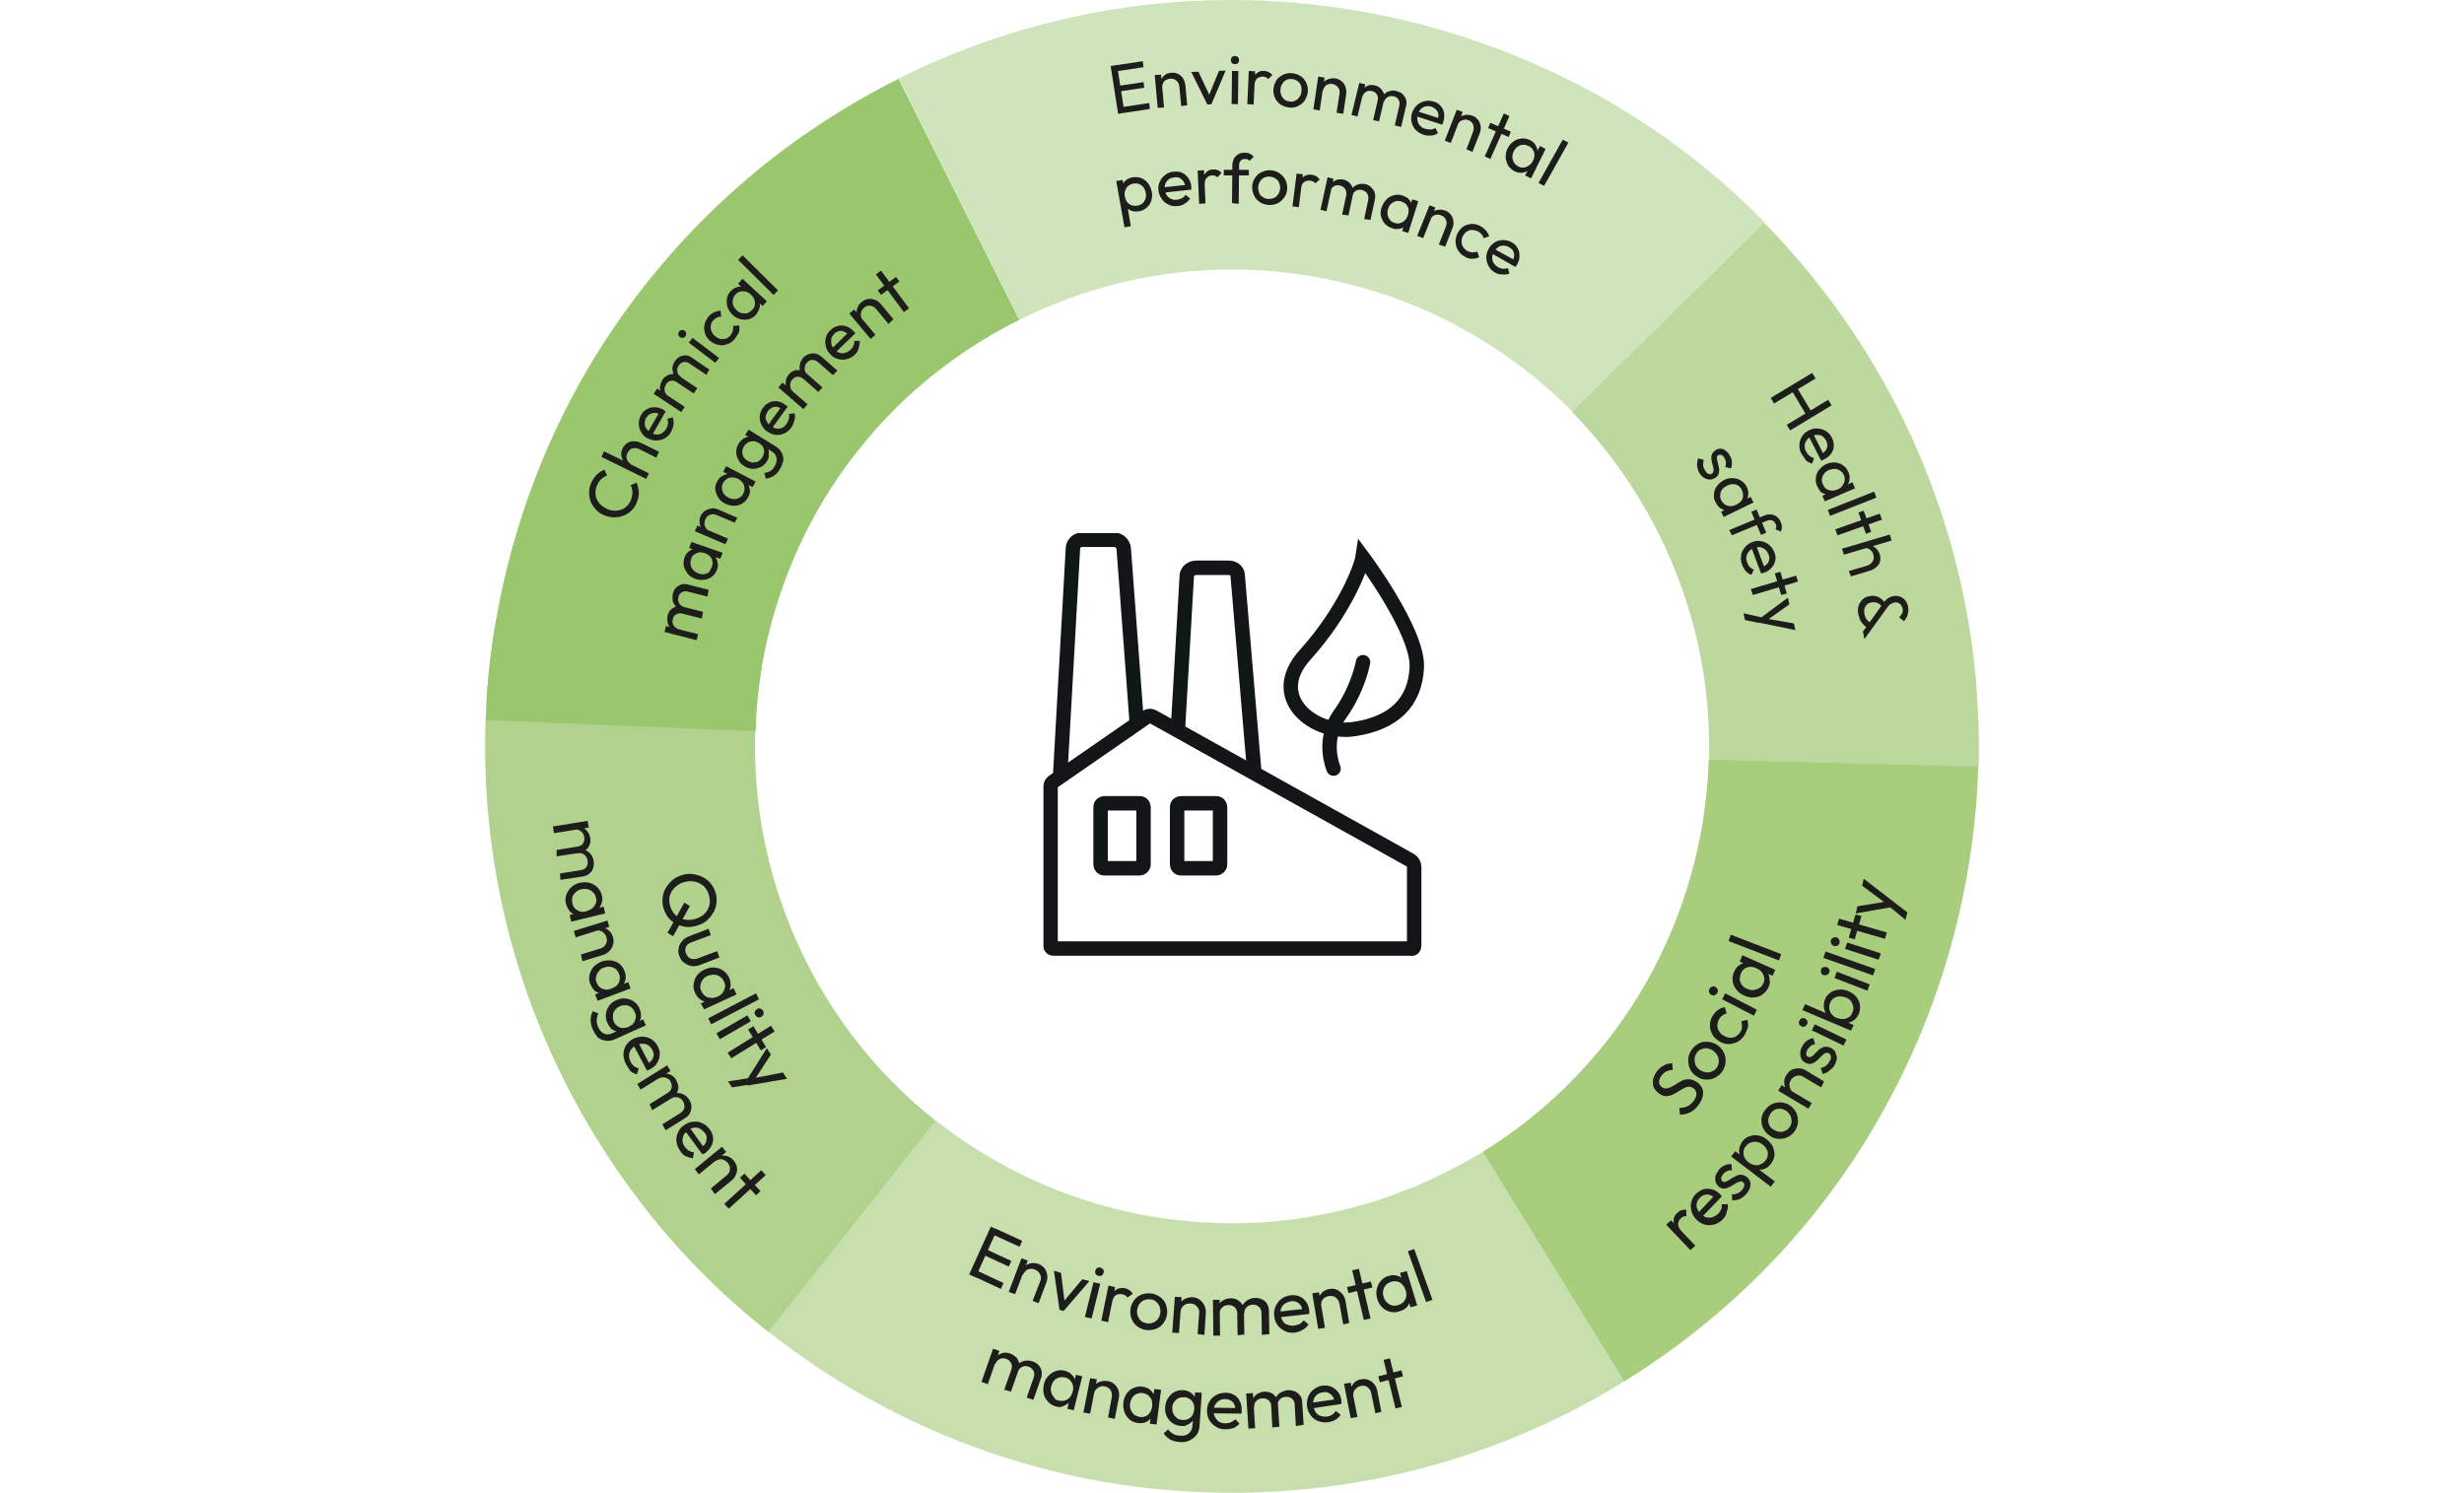 <?xml version="1.0" encoding="UTF-8"?>
<svg xmlns="http://www.w3.org/2000/svg" xmlns:xlink="http://www.w3.org/1999/xlink" version="1.1" id="Layer_1" x="0px" y="0px" viewBox="0 0 660 400" style="enable-background:new 0 0 660 400;" xml:space="preserve">
<style type="text/css">
	.st0{fill:#D0E4BB;}
	.st1{fill:#BCD89D;}
	.st2{fill:#ABD087;}
	.st3{fill:#A7CD7D;}
	.st4{fill:#9DC972;}
	.st5{fill:#B0D28D;}
	.st6{fill:#9AC76E;}
	.st7{fill:#C7DFAC;}
	.st8{fill:#9FCA74;}
	.st9{fill:#A4CC7B;}
	.st10{enable-background:new    ;}
	.st11{fill:#1D1D1B;}
	
		.st12{clip-path:url(#SVGID_00000158748484617483132850000005801179408602790298_);fill:none;stroke:#121617;stroke-width:3.867;stroke-miterlimit:10;}
	
		.st13{clip-path:url(#SVGID_00000158748484617483132850000005801179408602790298_);fill:none;stroke:#121617;stroke-width:3.867;stroke-linecap:round;stroke-linejoin:round;stroke-miterlimit:10;}
</style>
<g>
	<g>
		<path class="st0" d="M329.9,0c-9.2,0-18.5,0.6-27.7,1.9c-21.3,3-42,9.4-61.4,19.1L273,85.7c17.9-8.9,37.2-13.5,56.8-13.5    c7.3,0,14.7,0.6,22.1,1.9c13,2.3,25.6,6.5,37.3,12.6c11.8,6.2,22.6,14.1,31.9,23.5l0,0l0,0l51.5-50.7    c-14.6-14.9-31.4-27.3-50-36.9C404.2,13.2,384.6,6.5,364.3,3C352.9,1,341.4,0,329.9,0"></path>
		<path class="st1" d="M472.5,59.6L472.5,59.6L472.5,59.6L421,110.3c9.4,9.5,17.2,20.6,23.3,32.7c4.8,9.6,8.3,19.6,10.6,29.9    c2.2,10,3.1,20.2,2.9,30.5l70.9,2l1.3,0c0.4-16.1-1.1-32.2-4.5-47.9c-3.5-16.1-9.1-31.9-16.5-46.8    C499.5,91.8,487.2,74.6,472.5,59.6"></path>
		<path class="st2" d="M472.5,59.6L421,110.3l0,0L472.5,59.6L472.5,59.6"></path>
		<path class="st3" d="M457.7,203.4c-0.6,20.9-6.4,41.5-16.7,59.7c-5.2,9.2-11.5,17.6-18.8,25.2c-7.4,7.8-15.9,14.6-25.1,20.3    l14.5,23.5l23.4,38c14.4-8.9,27.7-19.6,39.4-31.8c11.4-11.9,21.3-25.2,29.4-39.6c16.1-28.4,25.1-60.7,26.1-93.4l-1.3,0    L457.7,203.4L457.7,203.4L457.7,203.4z"></path>
		<polyline class="st4" points="457.7,203.4 457.7,203.4 528.6,205.4 457.7,203.4   "></polyline>
		<path class="st5" d="M132.9,165.9c-3.6,20.6-3.9,41.4-1,62c3,21.3,9.4,41.9,19.1,61.3c6.6,13.3,14.8,25.9,24.1,37.4    c9.1,11.2,19.5,21.4,30.8,30.3l20.2-25.5l24.6-31.1c-14.8-11.7-26.5-26.2-35-43.2c-12.2-24.6-16.2-51.8-11.6-78.7L132.9,165.9    L132.9,165.9z"></path>
		<path class="st6" d="M202.4,195.9l-72.2-3l0.2-6.2l0-0.5c0.5-6.8,1.3-13.6,2.5-20.2c2.6-15.1,7-29.9,12.9-44    c6-14.2,13.6-27.6,22.7-40c9.2-12.6,20-24.2,31.9-34.3c12.2-10.4,25.8-19.3,40.3-26.6L273,85.7c-9.3,4.6-18,10.4-25.8,17    c-7.6,6.4-14.4,13.8-20.3,21.8c-11.6,15.8-19.4,34.4-22.8,53.8c-0.7,4.1-1.2,8.3-1.5,12.5L202.4,195.9L202.4,195.9z"></path>
		<path class="st7" d="M250.7,300.2l-24.6,31.1l-20.2,25.5l0,0c29.4,23.2,64.6,37.7,101.8,41.9c7.5,0.8,14.9,1.2,22.4,1.2    c30.8,0,61.2-7.1,89.1-21c5.4-2.7,10.7-5.6,15.8-8.8l-23.4-38l-14.5-23.5l0,0c-3.3,2-6.7,3.9-10.2,5.6    c-17.8,8.9-37.2,13.5-56.9,13.5c-4.7,0-9.5-0.3-14.2-0.8C292,324.3,269.5,315,250.7,300.2"></path>
		<polyline class="st8" points="397.2,308.7 397.2,308.7 411.6,332.2 397.2,308.7   "></polyline>
		<polygon class="st9" points="205.9,356.9 226.1,331.3 226.1,331.3   "></polygon>
		<g class="st10">
			<path class="st11" d="M186.6,171.5l-8.6-2.2l0.4-1.6l8.6,2.2L186.6,171.5z M188,165.7l-5.2-1.3c-0.6-0.2-1.2-0.1-1.7,0.2     c-0.5,0.3-0.8,0.7-0.9,1.3c-0.1,0.4-0.1,0.8,0,1.1c0.1,0.4,0.3,0.7,0.5,0.9c0.3,0.3,0.6,0.5,1,0.6l-0.5,0.6     c-0.7-0.2-1.2-0.4-1.6-0.9c-0.4-0.4-0.7-0.9-0.8-1.5c-0.1-0.6-0.1-1.2,0-1.8c0.2-0.6,0.4-1.1,0.8-1.5c0.4-0.4,0.9-0.7,1.4-0.9     c0.6-0.2,1.2-0.2,1.8,0l5.5,1.4L188,165.7z M189.5,159.8l-5.2-1.3c-0.6-0.2-1.2-0.1-1.7,0.2c-0.5,0.3-0.8,0.7-0.9,1.3     c-0.1,0.4-0.1,0.8,0,1.1c0.1,0.4,0.3,0.7,0.5,0.9c0.3,0.3,0.6,0.5,1,0.6l-0.6,0.8c-0.7-0.2-1.2-0.5-1.6-1     c-0.4-0.4-0.7-0.9-0.8-1.5c-0.1-0.6-0.1-1.2,0-1.8c0.2-0.6,0.4-1.2,0.8-1.6c0.4-0.4,0.9-0.7,1.4-0.9c0.6-0.2,1.2-0.2,1.9,0     l5.5,1.4L189.5,159.8z"></path>
		</g>
		<g class="st10">
			<path class="st11" d="M192.1,152.5c-0.3,0.8-0.7,1.4-1.3,1.9c-0.6,0.5-1.3,0.8-2.1,0.9c-0.8,0.1-1.6,0.1-2.4-0.2     c-0.8-0.3-1.5-0.7-2-1.3c-0.5-0.6-0.9-1.3-1.1-2c-0.2-0.8-0.1-1.5,0.1-2.3c0.2-0.6,0.5-1.2,1-1.6c0.4-0.4,0.9-0.7,1.5-0.8     c0.6-0.1,1.2-0.1,1.8,0l2.5,0.9c0.6,0.2,1.1,0.6,1.4,1.1c0.4,0.5,0.6,1,0.7,1.6C192.4,151.3,192.3,151.9,192.1,152.5z      M192.9,149.7l-2.3-0.8l-1.9-1l-2.1-0.4l-2-0.7l0.6-1.6l8.4,2.9L192.9,149.7z M190.7,151.8c0.3-0.8,0.2-1.5-0.1-2.2     c-0.4-0.7-1-1.1-1.8-1.4c-0.6-0.2-1.1-0.3-1.6-0.2c-0.5,0.1-0.9,0.3-1.3,0.6c-0.4,0.3-0.7,0.7-0.8,1.3c-0.2,0.5-0.2,1-0.1,1.5     c0.1,0.5,0.3,0.9,0.7,1.3c0.4,0.4,0.8,0.7,1.4,0.9c0.6,0.2,1.1,0.3,1.6,0.2c0.5-0.1,1-0.3,1.3-0.6     C190.2,152.7,190.5,152.3,190.7,151.8z"></path>
		</g>
		<g class="st10">
			<path class="st11" d="M194.3,145.8l-8.2-3.5l0.7-1.5l8.2,3.5L194.3,145.8z M196.8,140l-4.8-2c-0.6-0.3-1.2-0.3-1.8-0.1     c-0.6,0.2-1,0.6-1.3,1.3c-0.2,0.4-0.2,0.8-0.2,1.2c0,0.4,0.2,0.8,0.4,1.1c0.2,0.3,0.6,0.6,1,0.7l-0.6,0.5     c-0.6-0.3-1.1-0.6-1.5-1.1c-0.4-0.5-0.6-1-0.6-1.6c-0.1-0.6,0-1.2,0.3-1.8c0.3-0.6,0.7-1.1,1.2-1.4c0.5-0.3,1.1-0.5,1.7-0.6     c0.6-0.1,1.2,0,1.8,0.3l5.1,2.2L196.8,140z"></path>
		</g>
		<g class="st10">
			<path class="st11" d="M200.4,133.2c-0.4,0.7-0.9,1.3-1.6,1.7c-0.7,0.4-1.4,0.6-2.2,0.6c-0.8,0-1.6-0.2-2.4-0.6     c-0.8-0.4-1.4-0.9-1.8-1.6c-0.4-0.7-0.7-1.4-0.8-2.1c-0.1-0.8,0.1-1.5,0.5-2.2c0.3-0.6,0.7-1.1,1.2-1.4c0.5-0.3,1-0.5,1.6-0.6     c0.6-0.1,1.2,0,1.8,0.3l2.4,1.2c0.5,0.3,1,0.7,1.3,1.3c0.3,0.5,0.4,1.1,0.5,1.7C200.9,132,200.7,132.6,200.4,133.2z M199.1,132.2     c0.4-0.7,0.4-1.5,0.2-2.2c-0.3-0.7-0.8-1.3-1.6-1.7c-0.5-0.3-1.1-0.4-1.6-0.4c-0.5,0-1,0.1-1.4,0.4c-0.4,0.3-0.8,0.6-1,1.1     c-0.3,0.5-0.4,1-0.3,1.5c0,0.5,0.2,1,0.5,1.4c0.3,0.4,0.7,0.8,1.2,1c0.5,0.3,1.1,0.4,1.6,0.4c0.5,0,1-0.1,1.4-0.4     C198.5,133.1,198.9,132.7,199.1,132.2z M201.6,130.5l-2.1-1.1l-1.8-1.3l-2.1-0.7l-1.9-1l0.8-1.5l7.9,4.1L201.6,130.5z"></path>
		</g>
		<g class="st10">
			<path class="st11" d="M205.4,123.6c-0.4,0.7-1,1.2-1.6,1.5c-0.7,0.3-1.4,0.5-2.2,0.5c-0.8,0-1.5-0.3-2.2-0.7     c-0.7-0.4-1.3-1-1.6-1.7c-0.4-0.7-0.6-1.4-0.6-2.1c0-0.8,0.2-1.5,0.6-2.2c0.4-0.6,0.8-1,1.3-1.4c0.5-0.3,1.1-0.5,1.6-0.5     c0.6,0,1.2,0.1,1.7,0.5l2,1.2c0.5,0.4,0.9,0.8,1.2,1.3c0.3,0.5,0.4,1.1,0.3,1.7C206,122.4,205.8,123,205.4,123.6z M204.2,122.5     c0.3-0.5,0.4-0.9,0.5-1.4c0-0.5-0.1-0.9-0.3-1.3c-0.2-0.4-0.6-0.8-1.1-1.1c-0.5-0.3-1-0.5-1.5-0.5c-0.5,0-0.9,0.1-1.4,0.3     c-0.4,0.2-0.8,0.6-1.1,1c-0.3,0.5-0.4,1-0.5,1.4c0,0.5,0.1,0.9,0.3,1.4c0.2,0.4,0.6,0.8,1.1,1.1c0.5,0.3,1,0.5,1.5,0.5     c0.5,0,1-0.1,1.4-0.3C203.6,123.3,203.9,123,204.2,122.5z M208.9,125.7c-0.5,0.8-1,1.4-1.7,1.8c-0.7,0.4-1.4,0.7-2.1,0.7     l-0.4-1.5c0.6-0.1,1.1-0.2,1.6-0.5c0.5-0.3,0.9-0.7,1.2-1.3c0.5-0.8,0.6-1.5,0.5-2.2c-0.1-0.7-0.5-1.3-1.2-1.7l-1.9-1.2l-1.5-1.3     l-1.8-0.8l-2-1.2l0.9-1.4l7.3,4.5c0.7,0.4,1.2,1,1.6,1.7c0.3,0.7,0.5,1.4,0.4,2.2C209.6,124.2,209.3,125,208.9,125.7z"></path>
		</g>
		<g class="st10">
			<path class="st11" d="M212,114.5c-0.5,0.7-1.1,1.2-1.9,1.6c-0.7,0.3-1.5,0.5-2.3,0.4c-0.8-0.1-1.6-0.4-2.3-0.9     c-0.7-0.5-1.2-1.1-1.6-1.9c-0.3-0.7-0.5-1.5-0.4-2.3c0.1-0.8,0.4-1.5,0.9-2.2c0.5-0.7,1.1-1.1,1.7-1.4c0.7-0.3,1.4-0.4,2.1-0.3     c0.7,0.1,1.5,0.4,2.1,0.9c0.1,0.1,0.2,0.2,0.3,0.2c0.1,0.1,0.2,0.2,0.4,0.3l-4.4,6.1l-1.1-0.8l3.9-5.4l0.1,0.8     c-0.5-0.3-1-0.6-1.4-0.6c-0.5-0.1-0.9,0-1.3,0.2c-0.4,0.2-0.8,0.5-1.1,0.9c-0.3,0.5-0.5,0.9-0.6,1.4c-0.1,0.5,0,1,0.3,1.4     c0.2,0.5,0.6,0.9,1.1,1.2c0.5,0.4,1,0.6,1.5,0.7c0.5,0.1,1,0,1.5-0.2c0.5-0.2,0.9-0.6,1.2-1.1c0.3-0.4,0.5-0.8,0.6-1.3     c0.1-0.4,0.1-0.9,0-1.3l1.5-0.2c0.2,0.6,0.2,1.3,0,1.9C212.6,113.3,212.4,113.9,212,114.5z"></path>
		</g>
		<g class="st10">
			<path class="st11" d="M215.2,109.6l-6.7-5.8l1.1-1.3l6.7,5.8L215.2,109.6z M219.2,105l-4-3.5c-0.5-0.4-1-0.6-1.6-0.6     c-0.6,0.1-1,0.3-1.4,0.8c-0.3,0.3-0.4,0.6-0.5,1c-0.1,0.4-0.1,0.7,0,1.1c0.1,0.4,0.3,0.7,0.6,1l-0.7,0.3c-0.5-0.4-0.8-0.9-1-1.5     c-0.2-0.5-0.2-1.1-0.1-1.7c0.1-0.6,0.4-1.1,0.8-1.6c0.4-0.5,0.9-0.8,1.4-1c0.5-0.2,1.1-0.2,1.7-0.1s1.1,0.4,1.6,0.8l4.3,3.8     L219.2,105z M223.1,100.5l-4-3.5c-0.5-0.4-1-0.6-1.6-0.6c-0.6,0.1-1,0.3-1.4,0.8c-0.3,0.3-0.4,0.6-0.5,1c-0.1,0.4-0.1,0.7,0,1.1     c0.1,0.4,0.3,0.7,0.6,1l-0.9,0.5c-0.5-0.5-0.8-1-1-1.6c-0.2-0.6-0.2-1.1,0-1.7c0.1-0.6,0.4-1.1,0.8-1.6c0.4-0.5,0.9-0.8,1.5-1     c0.5-0.2,1.1-0.3,1.7-0.2c0.6,0.1,1.1,0.4,1.7,0.8l4.3,3.8L223.1,100.5z"></path>
		</g>
		<g class="st10">
			<path class="st11" d="M229,95c-0.6,0.6-1.4,1-2.1,1.2c-0.8,0.2-1.6,0.2-2.4,0c-0.8-0.2-1.5-0.6-2.1-1.3c-0.6-0.6-1-1.3-1.2-2.1     c-0.2-0.8-0.2-1.6,0-2.3c0.2-0.8,0.6-1.5,1.3-2.1c0.6-0.6,1.2-0.9,2-1.1c0.7-0.2,1.4-0.1,2.1,0.1c0.7,0.2,1.4,0.6,1.9,1.2     c0.1,0.1,0.2,0.2,0.3,0.3c0.1,0.1,0.2,0.2,0.3,0.4l-5.4,5.2l-1-1l4.7-4.6l-0.1,0.8c-0.4-0.4-0.8-0.7-1.3-0.9     c-0.4-0.2-0.9-0.2-1.3-0.1c-0.4,0.1-0.9,0.3-1.2,0.7c-0.4,0.4-0.7,0.8-0.8,1.3c-0.1,0.5-0.1,1,0,1.5c0.1,0.5,0.4,0.9,0.8,1.4     c0.4,0.4,0.9,0.8,1.4,0.9c0.5,0.2,1,0.2,1.5,0c0.5-0.1,1-0.4,1.4-0.8c0.4-0.3,0.6-0.7,0.8-1.1c0.2-0.4,0.3-0.9,0.2-1.3l1.5,0     c0,0.7-0.1,1.3-0.3,1.9C229.9,93.9,229.5,94.5,229,95z"></path>
		</g>
		<g class="st10">
			<path class="st11" d="M233.2,90.8l-5.7-6.8l1.3-1.1l5.7,6.8L233.2,90.8z M238,86.8l-3.3-4c-0.4-0.5-0.9-0.8-1.6-0.9     c-0.6-0.1-1.2,0.1-1.7,0.6c-0.3,0.3-0.6,0.6-0.7,1c-0.1,0.4-0.2,0.8-0.1,1.2c0.1,0.4,0.2,0.8,0.5,1.1l-0.8,0.1     c-0.4-0.5-0.7-1.1-0.8-1.7c-0.1-0.6-0.1-1.2,0.2-1.8c0.2-0.6,0.6-1.1,1.1-1.5c0.5-0.4,1.1-0.7,1.7-0.8c0.6-0.1,1.2,0,1.8,0.2     c0.6,0.2,1.1,0.6,1.5,1l3.5,4.2L238,86.8z"></path>
		</g>
		<g class="st10">
			<path class="st11" d="M242.1,83.6l-7.5-10.1l1.4-1l7.5,10.1L242.1,83.6z M236,79l-0.9-1.2l4.9-3.6l0.9,1.2L236,79z"></path>
		</g>
		<g class="st10">
			<path class="st11" d="M170.6,134.5c-0.3,0.9-0.8,1.6-1.4,2.2c-0.6,0.6-1.3,1.1-2.1,1.4c-0.8,0.3-1.6,0.5-2.5,0.5     c-0.9,0-1.7-0.2-2.6-0.5c-0.9-0.3-1.6-0.8-2.2-1.4c-0.6-0.6-1.1-1.3-1.5-2.1c-0.3-0.8-0.5-1.6-0.5-2.5c0-0.9,0.1-1.7,0.5-2.6     c0.4-0.9,0.9-1.7,1.5-2.3c0.6-0.6,1.3-1,2.1-1.4l0.7,1.6c-0.6,0.2-1.1,0.5-1.6,1c-0.5,0.5-0.8,1-1.1,1.7     c-0.3,0.6-0.4,1.3-0.4,1.9c0,0.6,0.1,1.2,0.4,1.8c0.3,0.6,0.6,1.1,1.1,1.5c0.5,0.4,1.1,0.8,1.7,1.1c0.7,0.3,1.3,0.4,2,0.4     c0.7,0,1.3-0.1,1.8-0.3c0.6-0.2,1.1-0.6,1.5-1c0.4-0.4,0.8-1,1-1.6c0.3-0.8,0.4-1.5,0.4-2.1c0-0.7-0.2-1.3-0.5-1.8l1.6-0.7     c0.4,0.8,0.5,1.6,0.6,2.5C171.2,132.6,171,133.5,170.6,134.5z"></path>
		</g>
		<g class="st10">
			<path class="st11" d="M173.1,128.3l-12-5.9l0.7-1.5l12,5.9L173.1,128.3z M175.8,122.6l-4.6-2.3c-0.6-0.3-1.2-0.3-1.8-0.2     c-0.6,0.2-1,0.6-1.3,1.2c-0.2,0.4-0.3,0.8-0.3,1.2c0,0.4,0.2,0.8,0.4,1.1c0.2,0.3,0.5,0.6,0.9,0.8l-0.7,0.4     c-0.6-0.3-1.1-0.7-1.4-1.2c-0.3-0.5-0.5-1.1-0.6-1.7c0-0.6,0.1-1.2,0.4-1.8c0.3-0.6,0.7-1.1,1.2-1.4c0.5-0.3,1-0.5,1.7-0.5     c0.6,0,1.2,0.1,1.9,0.4l4.9,2.4L175.8,122.6z"></path>
		</g>
		<g class="st10">
			<path class="st11" d="M179.8,115.6c-0.4,0.8-1,1.4-1.7,1.8c-0.7,0.4-1.5,0.6-2.3,0.6c-0.8,0-1.6-0.2-2.4-0.6     c-0.8-0.4-1.3-1-1.7-1.7c-0.4-0.7-0.6-1.4-0.6-2.2c0-0.8,0.2-1.6,0.6-2.3c0.4-0.7,0.9-1.3,1.6-1.6c0.6-0.4,1.3-0.5,2.1-0.5     c0.7,0,1.5,0.2,2.2,0.6c0.1,0.1,0.2,0.1,0.3,0.2c0.1,0.1,0.2,0.2,0.4,0.3l-3.7,6.5l-1.2-0.7l3.3-5.7l0.2,0.8     c-0.5-0.3-1-0.5-1.5-0.5c-0.5,0-0.9,0.1-1.3,0.3c-0.4,0.2-0.7,0.6-1,1c-0.3,0.5-0.4,1-0.4,1.5c0,0.5,0.1,1,0.4,1.4     c0.3,0.4,0.7,0.8,1.2,1.1c0.5,0.3,1.1,0.5,1.6,0.5c0.5,0,1-0.1,1.5-0.4c0.4-0.3,0.8-0.7,1.1-1.2c0.2-0.4,0.4-0.9,0.4-1.3     c0.1-0.4,0-0.9-0.2-1.3l1.5-0.4c0.2,0.6,0.3,1.3,0.2,1.9C180.3,114.4,180.1,115,179.8,115.6z"></path>
		</g>
		<g class="st10">
			<path class="st11" d="M182.5,110.4l-7.4-4.9l0.9-1.4l7.4,4.9L182.5,110.4z M185.8,105.4l-4.5-3c-0.5-0.4-1.1-0.5-1.6-0.4     c-0.5,0.1-1,0.4-1.3,1c-0.2,0.3-0.4,0.7-0.4,1.1c0,0.4,0,0.7,0.2,1.1c0.1,0.3,0.4,0.6,0.8,0.9l-0.7,0.4c-0.6-0.4-1-0.8-1.2-1.3     c-0.3-0.5-0.4-1.1-0.3-1.7c0.1-0.6,0.3-1.1,0.6-1.7c0.3-0.5,0.8-0.9,1.3-1.2c0.5-0.3,1.1-0.4,1.6-0.4c0.6,0,1.2,0.2,1.7,0.6     l4.8,3.2L185.8,105.4z M189.2,100.4l-4.5-3c-0.5-0.4-1.1-0.5-1.6-0.4c-0.5,0.1-1,0.4-1.3,0.9c-0.2,0.3-0.4,0.7-0.4,1.1     c0,0.4,0,0.7,0.2,1.1c0.1,0.3,0.4,0.6,0.8,0.9l-0.8,0.6c-0.5-0.4-0.9-0.9-1.2-1.4c-0.2-0.5-0.3-1.1-0.3-1.7     c0.1-0.6,0.3-1.1,0.6-1.7c0.4-0.5,0.8-0.9,1.3-1.2c0.5-0.3,1.1-0.4,1.6-0.4c0.6,0,1.2,0.2,1.7,0.6l4.7,3.2L189.2,100.4z"></path>
		</g>
		<g class="st10">
			<path class="st11" d="M183.6,90.1c-0.2,0.2-0.4,0.4-0.7,0.4c-0.3,0-0.6,0-0.8-0.2c-0.2-0.2-0.4-0.4-0.4-0.7c0-0.3,0-0.5,0.2-0.8     c0.2-0.2,0.4-0.4,0.7-0.4c0.3,0,0.5,0,0.8,0.2c0.2,0.2,0.4,0.4,0.4,0.7C183.8,89.6,183.8,89.8,183.6,90.1z M191.6,97.2l-7.1-5.4     l1-1.3l7.1,5.4L191.6,97.2z"></path>
		</g>
		<g class="st10">
			<path class="st11" d="M196.8,90.8c-0.6,0.7-1.2,1.2-2,1.4c-0.8,0.3-1.5,0.4-2.3,0.2c-0.8-0.1-1.5-0.5-2.2-1     c-0.7-0.6-1.2-1.2-1.4-2c-0.3-0.8-0.4-1.5-0.2-2.3c0.1-0.8,0.5-1.5,1-2.2c0.4-0.5,0.9-0.9,1.5-1.2s1.2-0.4,1.8-0.5l0.2,1.6     c-0.4,0-0.8,0.1-1.2,0.3c-0.4,0.2-0.7,0.5-1,0.8c-0.4,0.4-0.6,0.9-0.6,1.4c-0.1,0.5,0,1,0.2,1.5c0.2,0.5,0.5,0.9,1,1.3     c0.5,0.4,0.9,0.6,1.4,0.7c0.5,0.1,1,0,1.5-0.1c0.5-0.2,0.9-0.5,1.2-0.9c0.3-0.4,0.5-0.8,0.6-1.2c0.1-0.4,0.1-0.8,0.1-1.3l1.6-0.1     c0.1,0.6,0.1,1.2-0.1,1.9C197.5,89.7,197.2,90.3,196.8,90.8z"></path>
		</g>
		<g class="st10">
			<path class="st11" d="M202.5,84.3c-0.5,0.6-1.2,1-1.9,1.2c-0.7,0.2-1.5,0.2-2.3,0c-0.8-0.2-1.5-0.6-2.1-1.2     c-0.6-0.6-1.1-1.3-1.3-2c-0.3-0.8-0.3-1.5-0.2-2.3c0.1-0.8,0.5-1.4,1-2c0.5-0.5,1-0.8,1.5-1c0.6-0.2,1.1-0.3,1.7-0.2     c0.6,0.1,1.1,0.3,1.6,0.8l2,1.8c0.4,0.5,0.7,1,0.9,1.5c0.2,0.6,0.2,1.1,0,1.7C203.2,83.2,202.9,83.8,202.5,84.3z M201.5,83     c0.6-0.6,0.8-1.3,0.7-2.1c-0.1-0.8-0.4-1.4-1.1-2c-0.4-0.4-0.9-0.7-1.4-0.8c-0.5-0.1-1-0.1-1.4,0c-0.5,0.1-0.9,0.4-1.3,0.8     c-0.4,0.4-0.6,0.9-0.7,1.4c-0.1,0.5-0.1,1,0.1,1.5c0.2,0.5,0.5,0.9,0.9,1.3c0.4,0.4,0.9,0.7,1.4,0.8c0.5,0.1,1,0.1,1.5,0     C200.7,83.7,201.1,83.4,201.5,83z M204.3,82l-1.8-1.6l-1.4-1.7l-1.8-1.2l-1.6-1.5l1.2-1.3l6.5,6L204.3,82z"></path>
		</g>
		<g class="st10">
			<path class="st11" d="M207.2,79l-9.5-9.4l1.2-1.2l9.5,9.4L207.2,79z"></path>
		</g>
		<g class="st10">
			<path class="st11" d="M301.2,60.9l-2.2-12.4l1.7-0.3l0.4,2.3l0.1,2.2l0.7,2.1l1,5.8L301.2,60.9z M305.1,56.6     c-0.7,0.1-1.3,0.1-1.9-0.1c-0.6-0.2-1.1-0.5-1.5-0.9c-0.4-0.4-0.7-1-0.8-1.6l-0.5-2.6c-0.1-0.6,0-1.2,0.2-1.8     c0.2-0.5,0.6-1,1.1-1.4c0.5-0.4,1.1-0.6,1.7-0.7c0.8-0.1,1.6-0.1,2.3,0.2c0.7,0.3,1.3,0.7,1.8,1.4c0.5,0.6,0.8,1.4,1,2.2     s0.1,1.7-0.1,2.4c-0.2,0.8-0.7,1.4-1.2,1.9C306.6,56.1,305.9,56.5,305.1,56.6z M304.6,55.1c0.6-0.1,1-0.3,1.4-0.6     c0.4-0.3,0.6-0.7,0.8-1.2c0.2-0.5,0.2-1,0.1-1.6c-0.1-0.6-0.3-1.1-0.6-1.5c-0.3-0.4-0.7-0.7-1.2-0.9c-0.5-0.2-1-0.2-1.5-0.1     c-0.6,0.1-1,0.3-1.4,0.6c-0.4,0.3-0.6,0.7-0.8,1.2c-0.2,0.5-0.2,1-0.1,1.6c0.1,0.6,0.3,1.1,0.6,1.5c0.3,0.4,0.7,0.7,1.2,0.9     C303.5,55.1,304,55.2,304.6,55.1z"></path>
		</g>
		<g class="st10">
			<path class="st11" d="M315.4,55.2c-0.9,0.1-1.7,0-2.4-0.4c-0.7-0.3-1.4-0.8-1.8-1.5c-0.5-0.7-0.8-1.4-0.9-2.3     c-0.1-0.9,0-1.7,0.4-2.4c0.3-0.7,0.8-1.3,1.5-1.8c0.6-0.5,1.4-0.8,2.3-0.8c0.8-0.1,1.6,0,2.2,0.3s1.2,0.8,1.6,1.4     c0.4,0.6,0.7,1.3,0.8,2.2c0,0.1,0,0.3,0,0.4c0,0.1,0,0.3,0,0.5l-7.5,0.8l-0.1-1.4l6.6-0.7l-0.6,0.6c-0.1-0.6-0.2-1.1-0.5-1.5     c-0.3-0.4-0.6-0.7-1-0.9c-0.4-0.2-0.9-0.3-1.4-0.2c-0.6,0.1-1.1,0.2-1.5,0.5c-0.4,0.3-0.7,0.7-0.9,1.1c-0.2,0.5-0.3,1-0.2,1.6     c0.1,0.6,0.2,1.1,0.5,1.6c0.3,0.4,0.7,0.8,1.2,1c0.5,0.2,1,0.3,1.6,0.2c0.5-0.1,0.9-0.2,1.3-0.4c0.4-0.2,0.7-0.5,1-0.9l1.2,1     c-0.4,0.5-0.8,1-1.4,1.3C316.7,55,316,55.2,315.4,55.2z"></path>
		</g>
		<g class="st10">
			<path class="st11" d="M321.2,54.6l-0.4-8.9l1.7-0.1l0.4,8.9L321.2,54.6z M322.7,49.5l-0.6-0.3c0-1.1,0.2-2,0.7-2.7     c0.5-0.7,1.2-1.1,2.2-1.1c0.4,0,0.9,0,1.2,0.2c0.4,0.1,0.7,0.4,1,0.7l-1.1,1.2c-0.2-0.2-0.4-0.3-0.6-0.4     c-0.2-0.1-0.5-0.1-0.8-0.1c-0.6,0-1.1,0.2-1.5,0.7C322.8,48,322.7,48.6,322.7,49.5z"></path>
		</g>
		<g class="st10">
			<path class="st11" d="M327.8,47l0-1.5l6.7,0l0,1.5L327.8,47z M330,54.4l0.1-10.2c0-0.7,0.2-1.2,0.4-1.7c0.3-0.5,0.7-0.9,1.2-1.2     c0.5-0.3,1.1-0.4,1.8-0.4c0.5,0,1,0.1,1.3,0.3c0.4,0.2,0.7,0.4,1,0.8l-1.1,1.1c-0.2-0.2-0.3-0.3-0.5-0.4     c-0.2-0.1-0.4-0.1-0.7-0.1c-0.5,0-1,0.1-1.2,0.5c-0.3,0.3-0.4,0.7-0.4,1.3l-0.1,10.2L330,54.4z"></path>
		</g>
		<g class="st10">
			<path class="st11" d="M339.7,54.9c-0.9-0.1-1.6-0.3-2.3-0.8c-0.7-0.5-1.2-1-1.5-1.8c-0.4-0.7-0.5-1.5-0.5-2.4     c0.1-0.9,0.3-1.6,0.8-2.3c0.5-0.7,1-1.2,1.8-1.5c0.7-0.4,1.5-0.5,2.4-0.5c0.9,0.1,1.6,0.3,2.3,0.8c0.7,0.5,1.2,1,1.6,1.8     s0.5,1.5,0.5,2.4c-0.1,0.9-0.3,1.6-0.8,2.3c-0.5,0.7-1.1,1.2-1.8,1.6C341.3,54.8,340.5,55,339.7,54.9z M339.8,53.3     c0.6,0,1.1-0.1,1.5-0.3c0.5-0.2,0.8-0.6,1.1-1c0.3-0.4,0.4-0.9,0.5-1.5c0-0.6-0.1-1.1-0.3-1.6c-0.2-0.5-0.5-0.8-1-1.1     c-0.4-0.3-0.9-0.4-1.5-0.5c-0.6,0-1.1,0.1-1.5,0.3c-0.5,0.2-0.8,0.6-1.1,1c-0.3,0.4-0.4,0.9-0.5,1.5c0,0.6,0.1,1.1,0.3,1.6     c0.2,0.5,0.5,0.9,1,1.1C338.7,53.1,339.2,53.3,339.8,53.3z"></path>
		</g>
		<g class="st10">
			<path class="st11" d="M346.2,55.3l1.1-8.8l1.7,0.2l-1.1,8.8L346.2,55.3z M348.5,50.5l-0.6-0.4c0.1-1.1,0.5-2,1.1-2.6     c0.6-0.6,1.4-0.8,2.4-0.7c0.4,0.1,0.8,0.2,1.2,0.4c0.3,0.2,0.6,0.5,0.9,0.9l-1.2,1c-0.2-0.2-0.3-0.4-0.6-0.5     c-0.2-0.1-0.5-0.2-0.8-0.2c-0.6-0.1-1.1,0.1-1.6,0.4C348.8,49.1,348.6,49.7,348.5,50.5z"></path>
		</g>
		<g class="st10">
			<path class="st11" d="M353.7,56.2l1.9-8.7l1.6,0.4l-1.9,8.7L353.7,56.2z M359.5,57.5l1.1-5.2c0.1-0.6,0-1.2-0.3-1.7     c-0.3-0.5-0.8-0.7-1.4-0.9c-0.4-0.1-0.8-0.1-1.1,0c-0.4,0.1-0.7,0.3-0.9,0.5c-0.3,0.3-0.4,0.6-0.5,1l-0.6-0.5     c0.1-0.7,0.4-1.2,0.8-1.6c0.4-0.4,0.9-0.7,1.4-0.9c0.6-0.2,1.1-0.2,1.8-0.1c0.6,0.1,1.1,0.4,1.6,0.8c0.4,0.4,0.7,0.8,0.9,1.4     c0.2,0.5,0.2,1.2,0.1,1.8l-1.2,5.6L359.5,57.5z M365.4,58.7l1.1-5.2c0.1-0.6,0-1.2-0.3-1.7c-0.3-0.5-0.8-0.7-1.4-0.9     c-0.4-0.1-0.8-0.1-1.1,0c-0.4,0.1-0.7,0.3-0.9,0.5c-0.3,0.3-0.4,0.6-0.5,1l-0.9-0.5c0.2-0.7,0.5-1.2,0.9-1.6     c0.4-0.4,0.9-0.7,1.5-0.9c0.6-0.2,1.2-0.2,1.8-0.1c0.6,0.1,1.2,0.4,1.6,0.8c0.4,0.4,0.8,0.8,1,1.4c0.2,0.6,0.2,1.2,0.1,1.8     l-1.2,5.6L365.4,58.7z"></path>
		</g>
		<g class="st10">
			<path class="st11" d="M372.8,61.1c-0.8-0.2-1.4-0.7-1.9-1.2c-0.5-0.6-0.8-1.3-1-2c-0.2-0.8-0.1-1.6,0.2-2.4     c0.3-0.8,0.7-1.5,1.3-2.1c0.6-0.6,1.2-0.9,2-1.1c0.7-0.2,1.5-0.2,2.3,0.1c0.6,0.2,1.2,0.5,1.6,0.9c0.4,0.4,0.7,0.9,0.9,1.5     c0.2,0.6,0.2,1.2,0,1.8l-0.8,2.5c-0.2,0.6-0.6,1.1-1,1.5c-0.5,0.4-1,0.6-1.6,0.7C374,61.4,373.4,61.4,372.8,61.1z M373.5,59.7     c0.8,0.3,1.5,0.2,2.2-0.2c0.7-0.4,1.1-1,1.4-1.8c0.2-0.6,0.2-1.1,0.2-1.6c-0.1-0.5-0.3-0.9-0.6-1.3c-0.3-0.4-0.8-0.6-1.3-0.8     c-0.5-0.2-1-0.2-1.5-0.1c-0.5,0.1-0.9,0.4-1.3,0.7c-0.4,0.4-0.6,0.8-0.8,1.4c-0.2,0.6-0.2,1.1-0.1,1.6c0.1,0.5,0.3,1,0.6,1.3     C372.5,59.3,373,59.5,373.5,59.7z M375.6,61.9l0.7-2.3l1-2l0.3-2.1l0.7-2.1l1.6,0.5l-2.7,8.5L375.6,61.9z"></path>
		</g>
		<g class="st10">
			<path class="st11" d="M379.6,63.2l3.3-8.2l1.6,0.6l-3.3,8.2L379.6,63.2z M385.4,65.5l1.9-4.8c0.2-0.6,0.3-1.2,0-1.8     c-0.2-0.6-0.7-1-1.3-1.2c-0.4-0.2-0.8-0.2-1.2-0.2c-0.4,0.1-0.8,0.2-1.1,0.5c-0.3,0.3-0.6,0.6-0.7,1l-0.5-0.6     c0.2-0.6,0.6-1.1,1.1-1.5c0.5-0.4,1-0.6,1.6-0.7c0.6-0.1,1.2,0,1.9,0.2c0.6,0.2,1.1,0.6,1.5,1.1c0.4,0.5,0.6,1.1,0.7,1.7     c0.1,0.6,0,1.2-0.2,1.8l-2,5.1L385.4,65.5z"></path>
		</g>
		<g class="st10">
			<path class="st11" d="M392.6,68.9c-0.8-0.4-1.4-0.9-1.9-1.6c-0.5-0.7-0.7-1.4-0.8-2.2c-0.1-0.8,0.1-1.6,0.4-2.4     c0.4-0.8,0.9-1.4,1.5-1.9c0.7-0.5,1.4-0.7,2.2-0.8c0.8-0.1,1.6,0.1,2.4,0.5c0.6,0.3,1.1,0.7,1.6,1.2c0.4,0.5,0.7,1,0.9,1.6     l-1.5,0.5c-0.1-0.4-0.3-0.8-0.6-1.1c-0.3-0.3-0.6-0.6-1.1-0.8c-0.5-0.2-1-0.3-1.5-0.3c-0.5,0-1,0.2-1.4,0.5     c-0.4,0.3-0.7,0.7-1,1.2c-0.2,0.5-0.4,1.1-0.3,1.6c0,0.5,0.2,1,0.5,1.4c0.3,0.4,0.7,0.8,1.2,1c0.4,0.2,0.9,0.3,1.3,0.3     c0.4,0,0.8-0.1,1.2-0.2l0.5,1.5c-0.6,0.3-1.2,0.4-1.8,0.4C393.9,69.4,393.2,69.2,392.6,68.9z"></path>
		</g>
		<g class="st10">
			<path class="st11" d="M400.6,73.1c-0.8-0.4-1.4-1-1.8-1.7s-0.6-1.5-0.7-2.3c0-0.8,0.2-1.6,0.6-2.4c0.4-0.8,1-1.3,1.7-1.8     c0.7-0.4,1.4-0.6,2.2-0.6c0.8,0,1.6,0.2,2.3,0.6c0.7,0.4,1.3,0.9,1.6,1.6c0.4,0.6,0.5,1.3,0.5,2.1c0,0.7-0.2,1.5-0.6,2.2     c-0.1,0.1-0.1,0.2-0.2,0.3c-0.1,0.1-0.2,0.3-0.3,0.4l-6.5-3.7l0.7-1.2l5.8,3.2l-0.8,0.2c0.3-0.5,0.4-1,0.5-1.5     c0-0.5-0.1-0.9-0.3-1.3c-0.2-0.4-0.6-0.7-1.1-1c-0.5-0.3-1-0.4-1.5-0.4c-0.5,0-1,0.1-1.4,0.4c-0.4,0.3-0.8,0.7-1.1,1.2     c-0.3,0.5-0.5,1.1-0.5,1.6c0,0.5,0.1,1,0.4,1.5c0.3,0.4,0.7,0.8,1.2,1.1c0.4,0.2,0.9,0.4,1.3,0.4s0.9,0,1.3-0.2l0.4,1.5     c-0.6,0.2-1.3,0.3-1.9,0.2C401.9,73.6,401.2,73.4,400.6,73.1z"></path>
		</g>
		<g class="st10">
			<path class="st11" d="M299.5,30.5l-2-12.8l1.7-0.3l2,12.8L299.5,30.5z M299,19.1l-0.2-1.6l7.3-1.1l0.2,1.6L299,19.1z M299.8,24.5     l-0.2-1.5l6.7-1l0.2,1.5L299.8,24.5z M300.7,30.3l-0.2-1.6l7.3-1.1l0.2,1.6L300.7,30.3z"></path>
		</g>
		<g class="st10">
			<path class="st11" d="M310.1,28.9l-0.8-8.8L311,20l0.8,8.8L310.1,28.9z M316.4,28.4l-0.5-5.2c-0.1-0.7-0.3-1.2-0.8-1.6     c-0.5-0.4-1-0.6-1.7-0.5c-0.4,0-0.8,0.2-1.2,0.4c-0.3,0.2-0.6,0.5-0.7,0.9c-0.2,0.4-0.2,0.8-0.2,1.2l-0.7-0.3     c-0.1-0.7,0-1.3,0.3-1.8c0.3-0.5,0.6-1,1.1-1.4c0.5-0.4,1.1-0.6,1.8-0.6c0.7-0.1,1.3,0.1,1.8,0.3c0.5,0.3,1,0.7,1.3,1.2     c0.3,0.5,0.5,1.1,0.6,1.7l0.5,5.5L316.4,28.4z"></path>
		</g>
		<g class="st10">
			<path class="st11" d="M323.4,28l-4.3-8.7l1.9-0.1l3.5,7.4l-1.1,0l3.1-7.6l1.8-0.1l-3.8,9L323.4,28z"></path>
		</g>
		<g class="st10">
			<path class="st11" d="M330.8,17.2c-0.3,0-0.6-0.1-0.8-0.3c-0.2-0.2-0.3-0.5-0.3-0.8c0-0.3,0.1-0.6,0.3-0.8     c0.2-0.2,0.5-0.3,0.8-0.3c0.3,0,0.6,0.1,0.8,0.3c0.2,0.2,0.3,0.5,0.3,0.8c0,0.3-0.1,0.6-0.3,0.8     C331.4,17.1,331.1,17.2,330.8,17.2z M329.9,27.9L330,19l1.7,0l-0.1,8.9L329.9,27.9z"></path>
		</g>
		<g class="st10">
			<path class="st11" d="M334.1,27.9l0.4-8.9l1.7,0.1l-0.4,8.9L334.1,27.9z M336,22.9l-0.6-0.3c0-1.1,0.3-2,0.9-2.7     c0.6-0.6,1.3-1,2.3-0.9c0.4,0,0.8,0.1,1.2,0.3c0.4,0.2,0.7,0.4,1,0.8l-1.1,1.1c-0.2-0.2-0.4-0.4-0.6-0.5     c-0.2-0.1-0.5-0.2-0.8-0.2c-0.6,0-1.1,0.2-1.6,0.5C336.3,21.5,336,22.1,336,22.9z"></path>
		</g>
		<g class="st10">
			<path class="st11" d="M345.3,28.8c-0.9-0.1-1.6-0.4-2.3-0.8c-0.7-0.5-1.2-1.1-1.5-1.8c-0.3-0.7-0.5-1.5-0.4-2.4     c0.1-0.9,0.4-1.6,0.8-2.3s1.1-1.1,1.8-1.5c0.7-0.3,1.5-0.5,2.4-0.4c0.9,0.1,1.6,0.4,2.3,0.8c0.7,0.5,1.2,1.1,1.5,1.8     c0.3,0.7,0.5,1.5,0.4,2.4c-0.1,0.9-0.4,1.6-0.8,2.3c-0.5,0.7-1.1,1.2-1.8,1.5C347,28.8,346.2,28.9,345.3,28.8z M345.5,27.2     c0.6,0.1,1.1,0,1.5-0.3c0.5-0.2,0.8-0.5,1.1-1c0.3-0.4,0.5-0.9,0.5-1.5c0.1-0.6,0-1.1-0.2-1.6c-0.2-0.5-0.5-0.9-0.9-1.1     c-0.4-0.3-0.9-0.5-1.4-0.5c-0.6-0.1-1.1,0-1.5,0.2c-0.5,0.2-0.8,0.5-1.1,1c-0.3,0.4-0.5,0.9-0.5,1.5c-0.1,0.6,0,1.1,0.2,1.6     c0.2,0.5,0.5,0.9,0.9,1.2C344.4,27,344.9,27.1,345.5,27.2z"></path>
		</g>
		<g class="st10">
			<path class="st11" d="M351.8,29.3l1.3-8.8l1.7,0.3l-1.3,8.8L351.8,29.3z M358,30.2l0.8-5.1c0.1-0.7,0-1.2-0.4-1.7     c-0.4-0.5-0.9-0.8-1.5-0.9c-0.4-0.1-0.9,0-1.2,0.1c-0.4,0.1-0.7,0.4-0.9,0.7c-0.2,0.3-0.4,0.7-0.5,1.1l-0.6-0.5     c0.1-0.7,0.3-1.2,0.7-1.7c0.4-0.5,0.8-0.8,1.4-1c0.6-0.2,1.2-0.3,1.9-0.2c0.7,0.1,1.2,0.4,1.7,0.8c0.5,0.4,0.8,0.9,1,1.5     c0.2,0.6,0.3,1.2,0.2,1.8l-0.8,5.4L358,30.2z"></path>
		</g>
		<g class="st10">
			<path class="st11" d="M362,30.8l2.1-8.6l1.6,0.4l-2.1,8.6L362,30.8z M367.8,32.2L369,27c0.2-0.6,0.1-1.2-0.2-1.7     c-0.3-0.5-0.8-0.8-1.3-0.9c-0.4-0.1-0.8-0.1-1.1,0c-0.4,0.1-0.7,0.3-0.9,0.5c-0.3,0.3-0.4,0.6-0.6,1l-0.6-0.5     c0.2-0.7,0.4-1.2,0.8-1.6c0.4-0.4,0.9-0.7,1.4-0.9c0.6-0.2,1.2-0.2,1.8,0c0.6,0.1,1.1,0.4,1.5,0.8c0.4,0.4,0.7,0.9,0.9,1.4     c0.2,0.6,0.2,1.2,0,1.8l-1.3,5.6L367.8,32.2z M373.6,33.6l1.2-5.2c0.2-0.6,0.1-1.2-0.2-1.7c-0.3-0.5-0.7-0.8-1.3-0.9     c-0.4-0.1-0.8-0.1-1.1,0c-0.4,0.1-0.7,0.3-0.9,0.5c-0.3,0.3-0.5,0.6-0.6,1l-0.8-0.5c0.2-0.7,0.5-1.2,0.9-1.6     c0.4-0.4,0.9-0.7,1.5-0.8c0.6-0.2,1.2-0.2,1.8,0c0.6,0.2,1.2,0.4,1.6,0.8c0.4,0.4,0.7,0.9,0.9,1.4c0.2,0.6,0.2,1.2,0,1.9     l-1.3,5.5L373.6,33.6z"></path>
		</g>
		<g class="st10">
			<path class="st11" d="M381.3,36.1c-0.8-0.3-1.5-0.7-2.1-1.3c-0.6-0.6-0.9-1.3-1.1-2.1c-0.2-0.8-0.1-1.6,0.1-2.4     c0.3-0.8,0.7-1.5,1.3-2.1c0.6-0.5,1.3-0.9,2.1-1.1c0.8-0.2,1.6-0.1,2.4,0.1c0.8,0.2,1.4,0.6,1.9,1.2c0.5,0.5,0.8,1.2,0.9,1.9     c0.1,0.7,0.1,1.5-0.2,2.3c0,0.1-0.1,0.2-0.1,0.4c-0.1,0.1-0.1,0.3-0.2,0.4l-7.1-2.3l0.4-1.3l6.3,2l-0.8,0.3     c0.2-0.6,0.2-1.1,0.2-1.5c-0.1-0.5-0.3-0.9-0.6-1.2c-0.3-0.3-0.7-0.6-1.2-0.8c-0.5-0.2-1.1-0.2-1.6-0.1c-0.5,0.1-0.9,0.3-1.3,0.7     c-0.4,0.4-0.6,0.8-0.8,1.4c-0.2,0.6-0.2,1.2-0.1,1.7c0.1,0.5,0.3,1,0.7,1.4c0.4,0.4,0.8,0.7,1.4,0.8c0.5,0.1,0.9,0.2,1.4,0.2     c0.5,0,0.9-0.2,1.3-0.4l0.7,1.4c-0.6,0.3-1.2,0.6-1.8,0.6C382.6,36.4,382,36.3,381.3,36.1z"></path>
		</g>
		<g class="st10">
			<path class="st11" d="M387,37.7l3.2-8.3l1.6,0.6l-3.2,8.3L387,37.7z M392.8,40l1.8-4.8c0.2-0.6,0.2-1.2,0-1.8     c-0.2-0.6-0.7-1-1.3-1.2c-0.4-0.2-0.8-0.2-1.2-0.1c-0.4,0.1-0.8,0.2-1.1,0.5c-0.3,0.3-0.5,0.6-0.7,1l-0.5-0.6     c0.2-0.6,0.6-1.1,1.1-1.5c0.5-0.4,1-0.6,1.6-0.7c0.6-0.1,1.2,0,1.9,0.2c0.6,0.2,1.1,0.6,1.5,1.1c0.4,0.5,0.6,1.1,0.7,1.7     c0.1,0.6,0,1.2-0.2,1.8l-2,5.1L392.8,40z"></path>
		</g>
		<g class="st10">
			<path class="st11" d="M397.7,41.9l5.1-11.5l1.5,0.7l-5.1,11.5L397.7,41.9z M398.6,34.3l0.6-1.4l5.5,2.4l-0.6,1.4L398.6,34.3z"></path>
		</g>
		<g class="st10">
			<path class="st11" d="M405.7,45.9c-0.7-0.4-1.3-0.9-1.7-1.5c-0.4-0.7-0.6-1.4-0.7-2.2c0-0.8,0.1-1.6,0.5-2.4     c0.4-0.8,0.9-1.4,1.6-1.9c0.6-0.5,1.4-0.7,2.1-0.8c0.8-0.1,1.5,0.1,2.3,0.4c0.6,0.3,1.1,0.7,1.4,1.2c0.3,0.5,0.6,1,0.6,1.6     c0.1,0.6,0,1.2-0.3,1.8l-1.2,2.4c-0.3,0.6-0.7,1-1.2,1.3c-0.5,0.3-1.1,0.5-1.7,0.5C407,46.3,406.4,46.2,405.7,45.9z M406.7,44.6     c0.7,0.4,1.5,0.4,2.2,0.1c0.7-0.3,1.3-0.8,1.7-1.6c0.3-0.5,0.4-1.1,0.4-1.6c0-0.5-0.1-1-0.4-1.4c-0.3-0.4-0.6-0.8-1.2-1     c-0.5-0.2-1-0.4-1.5-0.3c-0.5,0-1,0.2-1.4,0.5c-0.4,0.3-0.8,0.7-1,1.2c-0.3,0.5-0.4,1.1-0.4,1.6c0,0.5,0.2,1,0.4,1.4     C405.8,44,406.2,44.3,406.7,44.6z M408.5,47l1.1-2.1l1.2-1.8l0.7-2.1l1-1.9l1.5,0.8l-3.9,7.9L408.5,47z"></path>
		</g>
		<g class="st10">
			<path class="st11" d="M412.1,49l6.5-11.6l1.5,0.8l-6.5,11.6L412.1,49z"></path>
		</g>
		<g class="st10">
			<path class="st11" d="M455.2,126.7c-0.3-0.4-0.4-0.9-0.5-1.3c-0.1-0.4-0.2-0.9-0.1-1.3c0-0.4,0.1-0.9,0.3-1.3l1.5,0.4     c-0.2,0.5-0.2,1-0.2,1.4c0,0.5,0.2,0.9,0.5,1.4c0.3,0.5,0.5,0.8,0.9,0.9c0.3,0.2,0.6,0.2,0.9,0c0.3-0.2,0.4-0.4,0.5-0.7     c0-0.3,0-0.6-0.1-1c-0.1-0.4-0.2-0.8-0.3-1.2c-0.1-0.4-0.2-0.8-0.2-1.2c0-0.4,0-0.8,0.2-1.2c0.2-0.4,0.5-0.7,0.9-1     c0.5-0.3,0.9-0.4,1.4-0.4c0.5,0,0.9,0.2,1.3,0.5c0.4,0.3,0.8,0.7,1.1,1.3c0.4,0.6,0.6,1.2,0.6,1.8s0,1.2-0.3,1.7l-1.5-0.4     c0.2-0.4,0.2-0.8,0.2-1.2c0-0.4-0.2-0.8-0.4-1.2c-0.2-0.4-0.5-0.7-0.8-0.8c-0.3-0.1-0.5-0.1-0.8,0s-0.4,0.4-0.4,0.6     c0,0.3,0,0.6,0.1,1s0.2,0.8,0.3,1.2c0.1,0.4,0.2,0.8,0.2,1.2c0,0.4-0.1,0.8-0.2,1.2c-0.2,0.4-0.5,0.7-1,1     c-0.7,0.4-1.4,0.5-2.2,0.2C456.4,128.1,455.7,127.6,455.2,126.7z"></path>
		</g>
		<g class="st10">
			<path class="st11" d="M459.5,134.5c-0.4-0.7-0.5-1.5-0.4-2.2c0.1-0.8,0.3-1.5,0.8-2.1c0.5-0.6,1.1-1.2,1.9-1.6     c0.8-0.4,1.6-0.6,2.4-0.5c0.8,0,1.5,0.2,2.2,0.7c0.7,0.4,1.2,1,1.5,1.7c0.3,0.6,0.4,1.2,0.4,1.8c0,0.6-0.2,1.2-0.5,1.7     c-0.3,0.5-0.7,0.9-1.3,1.2l-2.4,1.2c-0.6,0.2-1.2,0.3-1.8,0.3c-0.6-0.1-1.1-0.3-1.6-0.6C460.2,135.6,459.8,135.1,459.5,134.5z      M461.1,134.1c0.4,0.7,0.9,1.2,1.7,1.4c0.7,0.2,1.5,0.1,2.3-0.3c0.5-0.3,1-0.6,1.3-1c0.3-0.4,0.5-0.9,0.5-1.4     c0-0.5-0.1-1-0.3-1.5c-0.2-0.5-0.6-0.9-1-1.2c-0.4-0.3-0.9-0.4-1.4-0.4c-0.5,0-1,0.1-1.6,0.4c-0.5,0.3-1,0.6-1.3,1     c-0.3,0.4-0.5,0.9-0.5,1.4C460.7,133.1,460.8,133.6,461.1,134.1z M461,137.1l2.1-1.1l2.1-0.7l1.8-1.2l1.9-1l0.8,1.5l-8,3.9     L461,137.1z"></path>
		</g>
		<g class="st10">
			<path class="st11" d="M463.2,142l9.4-3.9c0.6-0.3,1.2-0.3,1.8-0.3c0.6,0.1,1.1,0.3,1.5,0.6c0.5,0.4,0.8,0.8,1.1,1.5     c0.2,0.5,0.3,0.9,0.3,1.3c0,0.4-0.1,0.8-0.3,1.2l-1.4-0.6c0.1-0.2,0.2-0.4,0.2-0.7c0-0.2,0-0.5-0.2-0.7c-0.2-0.5-0.5-0.8-0.9-1     c-0.4-0.1-0.9-0.1-1.4,0.1l-9.4,3.9L463.2,142z M469.1,137.1l1.4-0.6l2.6,6.2l-1.4,0.6L469.1,137.1z"></path>
		</g>
		<g class="st10">
			<path class="st11" d="M466.6,151.2c-0.3-0.8-0.4-1.6-0.2-2.5c0.1-0.8,0.5-1.5,1-2.1c0.5-0.6,1.2-1.1,2-1.4     c0.8-0.3,1.6-0.4,2.4-0.2c0.8,0.1,1.5,0.5,2.1,1c0.6,0.5,1.1,1.2,1.4,2c0.3,0.8,0.4,1.5,0.2,2.2c-0.1,0.7-0.5,1.4-1,1.9     c-0.5,0.6-1.1,1-1.9,1.3c-0.1,0-0.2,0.1-0.4,0.1c-0.1,0-0.3,0.1-0.5,0.1l-2.6-7l1.3-0.5l2.3,6.2l-0.7-0.4c0.6-0.2,1-0.5,1.3-0.8     c0.3-0.3,0.5-0.7,0.6-1.2c0.1-0.4,0-0.9-0.2-1.4c-0.2-0.5-0.5-1-0.9-1.3c-0.4-0.3-0.8-0.5-1.3-0.6c-0.5-0.1-1,0-1.6,0.2     c-0.6,0.2-1.1,0.5-1.4,0.9c-0.4,0.4-0.6,0.9-0.7,1.4c-0.1,0.5,0,1.1,0.2,1.6c0.2,0.5,0.4,0.9,0.7,1.2c0.3,0.3,0.7,0.6,1.1,0.7     l-0.7,1.4c-0.6-0.2-1.1-0.6-1.6-1.1C467.2,152.4,466.8,151.8,466.6,151.2z"></path>
		</g>
		<g class="st10">
			<path class="st11" d="M469,157.8l12.1-3.6l0.5,1.6l-12.1,3.6L469,157.8z M475.4,153.6l1.5-0.4l1.7,5.8l-1.5,0.4L475.4,153.6z"></path>
		</g>
		<g class="st10">
			<path class="st11" d="M467,164.3l5.8,1.3l-1.5,1.3l-3.9-0.8L467,164.3z M471.1,165.9l7.8-5.8l0.4,1.8l-6.2,4.4l-0.1-0.6l7.5,1.3     l0.4,1.8l-9.7-2L471.1,165.9z"></path>
		</g>
		<g class="st10">
			<path class="st11" d="M474.3,106.6l11.1-6.7l0.9,1.5l-11.1,6.7L474.3,106.6z M478.6,113.8l11.1-6.7l0.9,1.5l-11.1,6.7     L478.6,113.8z M479.9,104.6l1.4-0.8l3.9,6.5l-1.4,0.8L479.9,104.6z"></path>
		</g>
		<g class="st10">
			<path class="st11" d="M482.5,121.5c-0.4-0.8-0.6-1.6-0.5-2.4c0-0.8,0.3-1.6,0.7-2.2c0.4-0.7,1-1.2,1.8-1.6     c0.8-0.4,1.6-0.6,2.4-0.5c0.8,0,1.5,0.3,2.2,0.7c0.7,0.4,1.2,1,1.6,1.8c0.4,0.7,0.5,1.5,0.5,2.2c0,0.7-0.3,1.4-0.7,2     c-0.4,0.6-1,1.1-1.8,1.5c-0.1,0.1-0.2,0.1-0.4,0.2c-0.1,0.1-0.3,0.1-0.5,0.2l-3.4-6.7l1.2-0.6l3,5.9l-0.8-0.3     c0.5-0.3,0.9-0.6,1.2-1c0.3-0.4,0.4-0.8,0.5-1.2c0-0.4-0.1-0.9-0.3-1.4c-0.3-0.5-0.6-0.9-1-1.2c-0.4-0.3-0.9-0.4-1.4-0.4     c-0.5,0-1,0.1-1.6,0.4c-0.6,0.3-1,0.6-1.3,1.1c-0.3,0.4-0.5,0.9-0.5,1.4c0,0.5,0.1,1.1,0.4,1.6c0.2,0.4,0.5,0.8,0.9,1.1     c0.3,0.3,0.7,0.5,1.2,0.6l-0.5,1.5c-0.6-0.2-1.2-0.4-1.7-0.9C483.3,122.6,482.9,122.1,482.5,121.5z"></path>
		</g>
		<g class="st10">
			<path class="st11" d="M486.7,130.2c-0.3-0.7-0.4-1.5-0.3-2.3c0.1-0.8,0.4-1.5,0.9-2.1c0.5-0.6,1.1-1.1,1.9-1.5     c0.8-0.3,1.6-0.5,2.4-0.4c0.8,0.1,1.5,0.3,2.1,0.8c0.6,0.4,1.1,1,1.4,1.8c0.3,0.6,0.4,1.2,0.3,1.8c0,0.6-0.2,1.1-0.6,1.6     c-0.3,0.5-0.8,0.9-1.4,1.2l-2.4,1.1c-0.6,0.2-1.2,0.3-1.8,0.2c-0.6-0.1-1.1-0.3-1.6-0.7C487.4,131.3,487,130.8,486.7,130.2z      M488.3,129.8c0.3,0.8,0.9,1.3,1.6,1.5c0.7,0.2,1.5,0.2,2.3-0.2c0.6-0.2,1-0.6,1.3-1c0.3-0.4,0.5-0.8,0.6-1.3     c0.1-0.5,0-1-0.2-1.5c-0.2-0.5-0.5-0.9-1-1.2c-0.4-0.3-0.9-0.5-1.4-0.5c-0.5,0-1,0.1-1.6,0.3c-0.5,0.2-1,0.6-1.3,1     c-0.3,0.4-0.5,0.9-0.6,1.4S488.1,129.3,488.3,129.8z M488.1,132.8l2.2-1l2.1-0.6l1.8-1.1l2-0.9l0.7,1.6l-8.1,3.5L488.1,132.8z"></path>
		</g>
		<g class="st10">
			<path class="st11" d="M489.6,136.6l12.4-4.9l0.6,1.6l-12.4,4.9L489.6,136.6z"></path>
		</g>
		<g class="st10">
			<path class="st11" d="M491.6,141.8l11.9-4.2l0.6,1.6l-11.9,4.2L491.6,141.8z M497.8,137.3l1.4-0.5l2,5.7l-1.4,0.5L497.8,137.3z"></path>
		</g>
		<g class="st10">
			<path class="st11" d="M493.4,147l12.8-3.8l0.5,1.6l-12.8,3.8L493.4,147z M495.2,153l5-1.5c0.6-0.2,1.1-0.6,1.4-1.1     c0.3-0.5,0.4-1.1,0.2-1.8c-0.1-0.4-0.3-0.8-0.6-1.1c-0.3-0.3-0.6-0.5-1-0.6c-0.4-0.1-0.8-0.1-1.2,0.1l0.2-0.8     c0.6-0.2,1.3-0.2,1.8-0.1c0.6,0.1,1.1,0.4,1.5,0.8c0.4,0.4,0.8,1,1,1.6c0.2,0.6,0.2,1.3,0.1,1.8c-0.1,0.6-0.4,1.1-0.9,1.5     c-0.4,0.4-1,0.8-1.6,1l-5.3,1.6L495.2,153z"></path>
		</g>
		<g class="st10">
			<path class="st11" d="M497.8,164.7c-0.2-0.8-0.2-1.6,0-2.3c0.2-0.7,0.6-1.3,1.1-1.8c0.5-0.5,1.1-0.8,1.9-0.9     c0.8-0.2,1.5-0.1,2.2,0.2c0.7,0.3,1.3,0.8,1.9,1.5l-0.9,1c-0.3-0.4-0.8-0.8-1.2-0.9c-0.5-0.2-1-0.2-1.6-0.1     c-0.5,0.1-0.9,0.3-1.2,0.6c-0.3,0.3-0.5,0.7-0.6,1.1c-0.1,0.4-0.1,0.9,0,1.4c0.1,0.6,0.4,1.2,0.7,1.6c0.4,0.4,0.8,0.7,1.2,0.8     l-1,1.3c-0.4-0.2-0.7-0.4-1.1-0.8c-0.3-0.3-0.6-0.7-0.9-1.2C498.1,165.7,498,165.3,497.8,164.7z M499,169.2l5.3-7.4     c0.4-0.6,0.8-1,1.2-1.4c0.4-0.3,0.9-0.5,1.5-0.7c0.6-0.1,1.3-0.1,1.8,0.1c0.6,0.2,1.1,0.5,1.5,1c0.4,0.5,0.7,1.1,0.8,1.8     c0.1,0.5,0.1,1,0,1.5c-0.1,0.5-0.2,0.9-0.4,1.3c-0.2,0.4-0.5,0.7-0.7,1l-1.3-1c0.3-0.4,0.6-0.7,0.8-1.1c0.2-0.4,0.2-0.8,0.1-1.3     c-0.1-0.5-0.4-1-0.8-1.3c-0.4-0.3-0.9-0.4-1.4-0.3c-0.4,0.1-0.8,0.3-1.1,0.5c-0.3,0.2-0.6,0.6-0.9,1l-6,8.3L499,169.2z"></path>
		</g>
		<g class="st10">
			<path class="st11" d="M454.9,296.1c-0.7,0.9-1.4,1.5-2.2,1.9c-0.8,0.4-1.7,0.6-2.7,0.6l-0.2-1.8c0.8,0,1.4-0.1,2.1-0.4     c0.6-0.3,1.2-0.7,1.7-1.4c0.5-0.7,0.8-1.3,0.8-1.9c0-0.6-0.2-1.1-0.7-1.5c-0.4-0.3-0.8-0.5-1.2-0.5c-0.4,0-0.8,0.1-1.2,0.3     c-0.4,0.2-0.8,0.4-1.3,0.7c-0.4,0.3-0.9,0.6-1.3,0.8c-0.5,0.3-0.9,0.5-1.4,0.6c-0.5,0.1-1,0.2-1.5,0.1c-0.5-0.1-1.1-0.4-1.6-0.8     c-0.6-0.5-1.1-1.1-1.3-1.7c-0.2-0.6-0.2-1.3-0.1-2c0.2-0.7,0.5-1.4,1-2.1c0.6-0.7,1.2-1.3,1.9-1.6c0.7-0.4,1.5-0.5,2.2-0.6     l0.2,1.8c-0.6,0-1.2,0.2-1.7,0.4c-0.5,0.2-0.9,0.6-1.3,1.1c-0.5,0.6-0.7,1.2-0.7,1.7c0,0.6,0.2,1,0.7,1.4     c0.4,0.3,0.8,0.4,1.1,0.4c0.4,0,0.8-0.1,1.2-0.3c0.4-0.2,0.8-0.4,1.3-0.7c0.4-0.3,0.9-0.6,1.3-0.8c0.5-0.3,0.9-0.5,1.4-0.6     s1-0.1,1.6,0c0.5,0.1,1.1,0.4,1.7,0.8c1,0.8,1.5,1.7,1.5,2.8C456.2,293.8,455.8,294.9,454.9,296.1z"></path>
		</g>
		<g class="st10">
			<path class="st11" d="M461.4,286.9c-0.5,0.8-1.2,1.4-2,1.8c-0.8,0.4-1.6,0.6-2.5,0.5c-0.9,0-1.7-0.3-2.5-0.9     c-0.8-0.5-1.4-1.2-1.7-1.9c-0.4-0.8-0.5-1.6-0.5-2.5c0-0.9,0.3-1.7,0.8-2.5c0.5-0.8,1.2-1.4,1.9-1.8s1.6-0.6,2.5-0.5     c0.9,0,1.7,0.3,2.5,0.8c0.8,0.5,1.4,1.2,1.8,2c0.4,0.8,0.6,1.6,0.5,2.5C462.2,285.3,461.9,286.1,461.4,286.9z M459.9,285.9     c0.3-0.5,0.5-1,0.5-1.6c0-0.5-0.1-1.1-0.4-1.6c-0.3-0.5-0.7-0.9-1.2-1.3c-0.5-0.3-1.1-0.5-1.6-0.6c-0.6,0-1.1,0.1-1.6,0.3     c-0.5,0.2-0.9,0.6-1.2,1.1c-0.3,0.5-0.5,1-0.5,1.6c0,0.5,0.1,1.1,0.3,1.6c0.3,0.5,0.6,0.9,1.2,1.3c0.5,0.3,1.1,0.5,1.6,0.6     c0.6,0,1.1,0,1.6-0.3C459.2,286.8,459.6,286.4,459.9,285.9z"></path>
		</g>
		<g class="st10">
			<path class="st11" d="M467.4,277.1c-0.5,0.8-1.1,1.5-1.8,1.9c-0.8,0.4-1.6,0.7-2.5,0.7c-0.9,0-1.7-0.2-2.5-0.7     c-0.8-0.5-1.5-1.1-1.9-1.8c-0.4-0.8-0.7-1.6-0.7-2.4c0-0.9,0.2-1.7,0.7-2.6c0.4-0.6,0.8-1.2,1.4-1.6c0.6-0.4,1.2-0.7,1.9-0.8     l0.5,1.7c-0.5,0.1-0.9,0.3-1.2,0.6c-0.4,0.3-0.7,0.6-0.9,1.1c-0.3,0.5-0.4,1.1-0.4,1.6c0,0.5,0.2,1.1,0.5,1.5     c0.3,0.5,0.7,0.9,1.3,1.2c0.6,0.3,1.1,0.5,1.7,0.5c0.6,0,1.1-0.1,1.5-0.4c0.5-0.3,0.9-0.7,1.2-1.2c0.3-0.4,0.4-0.9,0.4-1.4     c0-0.5,0-0.9-0.2-1.4l1.6-0.4c0.2,0.6,0.3,1.3,0.2,2C468,275.8,467.7,276.5,467.4,277.1z"></path>
		</g>
		<g class="st10">
			<path class="st11" d="M460,266c-0.2,0.3-0.4,0.5-0.7,0.6c-0.3,0.1-0.6,0.1-0.9-0.1c-0.3-0.1-0.5-0.4-0.6-0.7     c-0.1-0.3-0.1-0.6,0.1-0.9c0.2-0.3,0.4-0.5,0.7-0.6c0.3-0.1,0.6-0.1,0.9,0.1c0.3,0.2,0.5,0.4,0.6,0.7     C460.2,265.4,460.1,265.7,460,266z M469.8,272.1l-8.5-4.4l0.8-1.6l8.5,4.4L469.8,272.1z"></path>
		</g>
		<g class="st10">
			<path class="st11" d="M473.7,264.5c-0.4,0.8-0.9,1.4-1.6,1.9c-0.7,0.5-1.5,0.8-2.3,0.8c-0.9,0.1-1.7-0.1-2.6-0.5     c-0.9-0.4-1.6-0.9-2.1-1.6c-0.5-0.7-0.9-1.4-1-2.3c-0.1-0.8,0-1.6,0.4-2.5c0.3-0.7,0.7-1.2,1.2-1.6c0.5-0.4,1.1-0.7,1.7-0.8     c0.6-0.1,1.3,0,1.9,0.2l2.6,1.2c0.6,0.3,1.1,0.7,1.5,1.3c0.4,0.5,0.6,1.1,0.6,1.8C474.2,263.1,474,263.8,473.7,264.5z      M472.3,263.5c0.4-0.8,0.4-1.6,0-2.4c-0.3-0.8-0.9-1.3-1.8-1.7c-0.6-0.3-1.2-0.4-1.7-0.4c-0.6,0-1,0.2-1.5,0.5     c-0.4,0.3-0.8,0.7-1,1.3c-0.2,0.6-0.3,1.1-0.3,1.6s0.3,1,0.6,1.5c0.3,0.4,0.8,0.8,1.4,1c0.6,0.3,1.2,0.4,1.7,0.3s1.1-0.2,1.5-0.5     C471.7,264.5,472,264,472.3,263.5z M474.8,261.4l-2.4-1l-2-1.3l-2.3-0.6l-2.1-0.9l0.7-1.7l8.8,3.9L474.8,261.4z"></path>
		</g>
		<g class="st10">
			<path class="st11" d="M476.5,257.3l-13.5-5.2l0.6-1.7l13.5,5.2L476.5,257.3z"></path>
		</g>
		<g class="st10">
			<path class="st11" d="M452.8,334.9l-6.5-6.8l1.3-1.2l6.5,6.8L452.8,334.9z M450.4,329.8l-0.7,0.2c-0.8-0.9-1.3-1.8-1.4-2.7     c-0.1-0.9,0.2-1.7,1-2.4c0.3-0.3,0.7-0.6,1.1-0.7c0.4-0.1,0.8-0.2,1.3-0.1l0,1.7c-0.3,0-0.6,0-0.8,0.1c-0.2,0.1-0.5,0.3-0.7,0.5     c-0.5,0.5-0.7,1-0.7,1.6C449.5,328.5,449.8,329.2,450.4,329.8z"></path>
		</g>
		<g class="st10">
			<path class="st11" d="M461.5,326.6c-0.6,0.7-1.4,1.1-2.2,1.4c-0.8,0.2-1.7,0.3-2.5,0.1c-0.8-0.2-1.6-0.6-2.3-1.3     c-0.7-0.6-1.1-1.4-1.4-2.2c-0.2-0.8-0.3-1.6-0.1-2.5c0.2-0.8,0.6-1.6,1.2-2.2c0.6-0.6,1.3-1,2-1.3c0.7-0.2,1.5-0.2,2.3,0     c0.8,0.2,1.5,0.6,2.1,1.2c0.1,0.1,0.2,0.2,0.3,0.3c0.1,0.1,0.2,0.3,0.3,0.4l-5.5,5.7l-1.1-1l4.8-5.1l0,0.9     c-0.5-0.4-0.9-0.7-1.4-0.9c-0.5-0.1-0.9-0.2-1.4,0c-0.5,0.1-0.9,0.4-1.3,0.8c-0.4,0.4-0.7,0.9-0.8,1.4c-0.1,0.5-0.1,1,0.1,1.5     c0.2,0.5,0.5,1,1,1.4c0.5,0.5,1,0.8,1.5,0.9c0.5,0.2,1.1,0.1,1.6,0c0.5-0.2,1-0.5,1.5-0.9c0.4-0.4,0.6-0.8,0.8-1.2     c0.2-0.4,0.2-0.9,0.2-1.4l1.6,0c0.1,0.7,0,1.4-0.3,2C462.4,325.5,462,326.1,461.5,326.6z"></path>
		</g>
		<g class="st10">
			<path class="st11" d="M467.8,319.8c-0.3,0.4-0.7,0.7-1.1,1c-0.4,0.3-0.8,0.5-1.3,0.6c-0.5,0.1-0.9,0.2-1.4,0.2l-0.1-1.6     c0.5,0,1-0.1,1.5-0.3c0.4-0.2,0.9-0.5,1.2-0.9s0.6-0.8,0.6-1.2c0.1-0.4,0-0.6-0.3-0.9c-0.3-0.2-0.5-0.3-0.8-0.2     c-0.3,0.1-0.6,0.2-1,0.4c-0.3,0.2-0.7,0.4-1.1,0.7c-0.4,0.2-0.8,0.4-1.2,0.6c-0.4,0.2-0.8,0.2-1.2,0.2c-0.4,0-0.8-0.2-1.3-0.6     c-0.4-0.4-0.7-0.8-0.8-1.3c-0.1-0.5-0.1-1,0-1.5c0.2-0.5,0.5-1,0.9-1.6c0.5-0.6,1-1,1.6-1.2c0.6-0.3,1.2-0.4,1.8-0.3l0.1,1.6     c-0.4,0-0.8,0-1.2,0.2c-0.4,0.2-0.8,0.4-1.1,0.8c-0.3,0.4-0.5,0.7-0.6,1.1c0,0.3,0.1,0.6,0.3,0.8c0.2,0.2,0.5,0.3,0.8,0.2     c0.3-0.1,0.6-0.2,0.9-0.4c0.3-0.2,0.7-0.4,1.1-0.7c0.4-0.2,0.8-0.4,1.2-0.6c0.4-0.2,0.8-0.2,1.3-0.2c0.4,0.1,0.9,0.3,1.3,0.6     c0.7,0.6,1,1.3,1,2.1C468.8,318.2,468.5,319,467.8,319.8z"></path>
		</g>
		<g class="st10">
			<path class="st11" d="M474.3,317.9l-10.6-8.1l1.1-1.4l2,1.5l1.6,1.7l2,1.1l5,3.8L474.3,317.9z M474.4,311.7     c-0.4,0.6-0.9,1-1.5,1.3c-0.6,0.3-1.2,0.4-1.8,0.3c-0.6,0-1.2-0.3-1.8-0.6l-2.2-1.7c-0.5-0.5-0.9-1-1.1-1.6     c-0.2-0.6-0.2-1.2-0.1-1.8c0.1-0.6,0.4-1.2,0.8-1.8c0.5-0.7,1.2-1.2,1.9-1.4c0.8-0.3,1.6-0.4,2.4-0.2c0.8,0.1,1.6,0.5,2.3,1.1     c0.7,0.6,1.3,1.2,1.6,2c0.3,0.8,0.5,1.6,0.4,2.4C475.2,310.3,474.9,311,474.4,311.7z M472.9,310.9c0.4-0.5,0.6-1,0.6-1.5     c0.1-0.5,0-1-0.3-1.5c-0.2-0.5-0.6-0.9-1.1-1.3c-0.5-0.4-1-0.6-1.6-0.7c-0.5-0.1-1.1,0-1.6,0.2c-0.5,0.2-0.9,0.5-1.3,1     c-0.4,0.5-0.6,1-0.6,1.5s0,1,0.3,1.5c0.2,0.5,0.6,0.9,1.1,1.3c0.5,0.4,1,0.6,1.5,0.7c0.5,0.1,1,0.1,1.5-0.1     C472.1,311.7,472.5,311.4,472.9,310.9z"></path>
		</g>
		<g class="st10">
			<path class="st11" d="M480.8,302.9c-0.5,0.8-1.2,1.3-1.9,1.7c-0.8,0.4-1.6,0.5-2.5,0.5c-0.9-0.1-1.7-0.3-2.4-0.9     c-0.8-0.5-1.3-1.2-1.7-1.9c-0.4-0.8-0.5-1.6-0.5-2.4c0.1-0.9,0.3-1.7,0.9-2.4c0.5-0.8,1.2-1.3,1.9-1.7c0.8-0.4,1.6-0.5,2.4-0.5     c0.9,0.1,1.7,0.3,2.4,0.8c0.8,0.5,1.3,1.2,1.7,1.9c0.4,0.8,0.5,1.6,0.5,2.5C481.6,301.3,481.3,302.1,480.8,302.9z M479.4,301.9     c0.3-0.5,0.5-1,0.5-1.5c0-0.5-0.1-1.1-0.3-1.5c-0.3-0.5-0.6-0.9-1.1-1.3c-0.5-0.3-1-0.5-1.6-0.6c-0.5,0-1.1,0-1.5,0.3     c-0.5,0.2-0.9,0.6-1.2,1.1c-0.3,0.5-0.5,1-0.6,1.5c0,0.5,0.1,1,0.3,1.5c0.2,0.5,0.6,0.9,1.1,1.2c0.5,0.3,1,0.5,1.6,0.6     c0.5,0.1,1.1,0,1.6-0.3C478.6,302.8,479,302.4,479.4,301.9z"></path>
		</g>
		<g class="st10">
			<path class="st11" d="M484.4,297l-8.1-4.8l0.9-1.5l8.1,4.8L484.4,297z M487.8,291.3l-4.7-2.8c-0.6-0.4-1.2-0.5-1.9-0.3     c-0.6,0.2-1.1,0.5-1.5,1.1c-0.2,0.4-0.4,0.8-0.4,1.3c0,0.4,0.1,0.8,0.3,1.2c0.2,0.4,0.5,0.7,0.9,0.9l-0.7,0.4     c-0.6-0.4-1.1-0.8-1.4-1.4c-0.3-0.6-0.5-1.2-0.5-1.8c0-0.7,0.2-1.3,0.6-1.9c0.4-0.6,0.8-1.1,1.4-1.4c0.6-0.3,1.2-0.4,1.9-0.4     c0.7,0,1.3,0.2,1.8,0.5l5,3L487.8,291.3z"></path>
		</g>
		<g class="st10">
			<path class="st11" d="M491.5,285.1c-0.2,0.5-0.5,0.9-0.9,1.2c-0.3,0.3-0.7,0.6-1.1,0.9c-0.4,0.2-0.8,0.4-1.3,0.5l-0.5-1.6     c0.5-0.1,1-0.3,1.4-0.6c0.4-0.3,0.7-0.7,1-1.2c0.3-0.5,0.4-0.9,0.3-1.3c0-0.4-0.2-0.6-0.5-0.8c-0.3-0.2-0.6-0.2-0.9-0.1     c-0.3,0.1-0.6,0.3-0.9,0.6c-0.3,0.3-0.6,0.6-0.9,0.9c-0.3,0.3-0.6,0.6-1,0.9c-0.4,0.2-0.7,0.4-1.2,0.5c-0.4,0.1-0.9-0.1-1.4-0.3     c-0.5-0.3-0.9-0.6-1.1-1.1c-0.2-0.4-0.3-0.9-0.3-1.5c0-0.5,0.2-1.1,0.5-1.7c0.3-0.7,0.8-1.2,1.3-1.6c0.5-0.4,1.1-0.6,1.7-0.7     l0.5,1.6c-0.4,0.1-0.8,0.2-1.2,0.5c-0.3,0.3-0.6,0.6-0.9,1c-0.2,0.5-0.3,0.8-0.3,1.2c0,0.3,0.2,0.6,0.5,0.7     c0.3,0.1,0.6,0.2,0.8,0c0.3-0.1,0.5-0.3,0.8-0.6c0.3-0.3,0.6-0.6,0.9-0.9c0.3-0.3,0.6-0.6,1-0.8c0.4-0.2,0.8-0.4,1.2-0.4     c0.4,0,0.9,0.1,1.4,0.3c0.8,0.4,1.3,1,1.4,1.8C492.2,283.3,492,284.1,491.5,285.1z"></path>
		</g>
		<g class="st10">
			<path class="st11" d="M484,274.4c-0.1,0.3-0.4,0.5-0.6,0.6c-0.3,0.1-0.6,0.1-0.9-0.1c-0.3-0.1-0.5-0.3-0.6-0.6     c-0.1-0.3-0.1-0.6,0.1-0.9c0.1-0.3,0.4-0.5,0.6-0.6c0.3-0.1,0.6-0.1,0.9,0.1c0.3,0.1,0.5,0.4,0.6,0.6     C484.2,273.8,484.2,274.1,484,274.4z M493.8,280.1l-8.5-4.1l0.8-1.6l8.5,4.1L493.8,280.1z"></path>
		</g>
		<g class="st10">
			<path class="st11" d="M495.8,276.1l-13-5.5l0.7-1.6l6.5,2.8l2,1.2l2.2,0.6l2.3,1L495.8,276.1z M497.9,271.6     c-0.3,0.7-0.7,1.2-1.2,1.6c-0.5,0.4-1.1,0.7-1.7,0.8c-0.6,0.1-1.2,0.1-1.9-0.2l-2.6-1.1c-0.6-0.3-1.1-0.7-1.4-1.2     c-0.3-0.5-0.5-1.1-0.6-1.8c0-0.6,0.1-1.3,0.3-1.9c0.3-0.8,0.8-1.4,1.5-1.9c0.7-0.5,1.4-0.7,2.3-0.8c0.8-0.1,1.7,0.1,2.5,0.4     c0.9,0.4,1.5,0.9,2.1,1.5c0.5,0.7,0.9,1.4,1,2.2C498.3,270,498.2,270.8,497.9,271.6z M496.2,271.2c0.2-0.5,0.3-1.1,0.2-1.6     c-0.1-0.5-0.3-1-0.6-1.4c-0.3-0.4-0.8-0.8-1.4-1c-0.6-0.2-1.1-0.3-1.7-0.3c-0.6,0.1-1,0.2-1.5,0.5c-0.4,0.3-0.8,0.7-1,1.3     c-0.2,0.5-0.3,1.1-0.2,1.6c0.1,0.5,0.3,1,0.6,1.4c0.4,0.4,0.8,0.8,1.4,1c0.6,0.2,1.1,0.3,1.7,0.3c0.5,0,1-0.2,1.5-0.5     C495.7,272.2,496,271.8,496.2,271.2z"></path>
		</g>
		<g class="st10">
			<path class="st11" d="M489.9,260.6c-0.1,0.3-0.3,0.5-0.6,0.6c-0.3,0.1-0.6,0.1-0.9,0c-0.3-0.1-0.5-0.3-0.6-0.6     c-0.1-0.3-0.1-0.6,0-0.9c0.1-0.3,0.3-0.5,0.6-0.6c0.3-0.1,0.6-0.1,0.9,0c0.3,0.1,0.5,0.3,0.7,0.6     C490.1,260,490.1,260.3,489.9,260.6z M500.2,265.4l-8.8-3.4l0.6-1.7l8.8,3.4L500.2,265.4z"></path>
		</g>
		<g class="st10">
			<path class="st11" d="M501.7,261.3l-13.3-4.7l0.6-1.7l13.3,4.7L501.7,261.3z"></path>
		</g>
		<g class="st10">
			<path class="st11" d="M492.7,252.7c-0.1,0.3-0.3,0.5-0.6,0.7c-0.3,0.1-0.6,0.1-0.9,0c-0.3-0.1-0.5-0.3-0.7-0.6     c-0.1-0.3-0.2-0.6-0.1-0.9c0.1-0.3,0.3-0.5,0.6-0.7c0.3-0.1,0.6-0.2,0.9-0.1c0.3,0.1,0.5,0.3,0.7,0.6     C492.8,252.1,492.8,252.4,492.7,252.7z M503.2,257.1l-9-2.9l0.6-1.7l9,2.9L503.2,257.1z"></path>
		</g>
		<g class="st10">
			<path class="st11" d="M504.9,251.5l-12.8-3.7l0.5-1.7l12.8,3.7L504.9,251.5z M496.8,251.6l-1.6-0.4l1.8-6.2l1.6,0.4L496.8,251.6z     "></path>
		</g>
		<g class="st10">
			<path class="st11" d="M507.3,242.9l-10.2,1.8l0.4-1.9l7.9-1.3l-0.1,0.6l-6.5-4.8l0.4-1.9l8.3,6.4L507.3,242.9z M510.4,246.4     l-4.9-4l2-0.6l3.4,2.6L510.4,246.4z"></path>
		</g>
		<g class="st10">
			<path class="st11" d="M259.6,341.4l5.8-12.8l1.7,0.8l-5.8,12.8L259.6,341.4z M260.8,341.9l0.7-1.6l7.3,3.4l-0.7,1.6L260.8,341.9z      M263.5,336.2l0.7-1.5l6.7,3.1l-0.7,1.5L263.5,336.2z M265.9,330.7l0.7-1.6l7.2,3.3l-0.7,1.6L265.9,330.7z"></path>
		</g>
		<g class="st10">
			<path class="st11" d="M270.2,346.1l3.4-9l1.7,0.6l-3.4,9L270.2,346.1z M276.6,348.5l2-5.2c0.3-0.7,0.3-1.3,0-1.9     c-0.3-0.6-0.7-1-1.4-1.3c-0.5-0.2-0.9-0.2-1.3-0.2c-0.4,0.1-0.8,0.2-1.1,0.5c-0.3,0.3-0.6,0.6-0.8,1.1l-0.6-0.7     c0.3-0.7,0.6-1.2,1.1-1.6c0.5-0.4,1.1-0.7,1.7-0.8c0.7-0.1,1.3,0,2,0.2c0.7,0.3,1.2,0.7,1.6,1.2c0.4,0.5,0.6,1.1,0.7,1.8     s0,1.3-0.2,1.9l-2.1,5.6L276.6,348.5z"></path>
		</g>
		<g class="st10">
			<path class="st11" d="M283.8,350.9l-1.5-10.5l1.9,0.6l1.1,8.8l-1.1-0.3l5.7-6.8l1.9,0.5l-6.9,8L283.8,350.9z"></path>
		</g>
		<g class="st10">
			<path class="st11" d="M290.6,352.8l2.3-9.3l1.8,0.4l-2.3,9.3L290.6,352.8z M294.2,341.8c-0.3-0.1-0.6-0.3-0.7-0.5     c-0.2-0.3-0.2-0.6-0.1-0.9c0.1-0.3,0.2-0.6,0.5-0.7c0.3-0.2,0.6-0.2,0.9-0.1c0.3,0.1,0.6,0.3,0.7,0.5c0.2,0.3,0.2,0.6,0.1,0.9     c-0.1,0.3-0.3,0.6-0.5,0.7C294.8,341.8,294.5,341.9,294.2,341.8z"></path>
		</g>
		<g class="st10">
			<path class="st11" d="M295,353.8l1.9-9.4l1.8,0.4l-1.9,9.4L295,353.8z M297.9,348.8l-0.6-0.4c0.2-1.2,0.7-2.1,1.4-2.7     c0.7-0.6,1.6-0.8,2.6-0.6c0.5,0.1,0.9,0.3,1.2,0.5c0.3,0.2,0.7,0.6,0.9,1l-1.4,1c-0.2-0.3-0.3-0.4-0.6-0.6     c-0.2-0.1-0.5-0.2-0.8-0.3c-0.7-0.1-1.2,0-1.8,0.3C298.4,347.4,298,348,297.9,348.8z"></path>
		</g>
		<g class="st10">
			<path class="st11" d="M307,356.3c-0.9-0.1-1.7-0.5-2.4-1c-0.7-0.5-1.2-1.2-1.5-2c-0.3-0.8-0.4-1.7-0.3-2.6c0.1-0.9,0.5-1.7,1-2.4     c0.5-0.7,1.2-1.2,2-1.5c0.8-0.3,1.7-0.4,2.6-0.3c0.9,0.1,1.7,0.5,2.4,1c0.7,0.5,1.2,1.2,1.5,2c0.3,0.8,0.4,1.7,0.3,2.6     c-0.1,0.9-0.5,1.7-1,2.4c-0.5,0.7-1.2,1.2-2,1.5C308.7,356.3,307.9,356.4,307,356.3z M307.2,354.5c0.6,0.1,1.2,0,1.7-0.2     c0.5-0.2,0.9-0.5,1.3-1c0.3-0.4,0.5-1,0.6-1.6c0.1-0.6,0-1.2-0.2-1.7c-0.2-0.5-0.5-0.9-0.9-1.3c-0.4-0.3-0.9-0.6-1.5-0.6     c-0.6-0.1-1.2,0-1.7,0.2c-0.5,0.2-0.9,0.5-1.3,1c-0.3,0.4-0.5,1-0.6,1.6c-0.1,0.6,0,1.2,0.2,1.7c0.2,0.5,0.5,1,0.9,1.3     C306.1,354.2,306.6,354.4,307.2,354.5z"></path>
		</g>
		<g class="st10">
			<path class="st11" d="M314,357l0.7-9.6l1.8,0.1l-0.7,9.6L314,357z M320.8,357.4l0.4-5.6c0.1-0.7-0.1-1.3-0.6-1.8     c-0.4-0.5-1-0.8-1.7-0.8c-0.5,0-0.9,0-1.3,0.2c-0.4,0.2-0.7,0.5-1,0.8c-0.2,0.4-0.4,0.8-0.4,1.3l-0.7-0.5     c0.1-0.7,0.3-1.4,0.6-1.9c0.4-0.5,0.8-1,1.4-1.2c0.6-0.3,1.3-0.4,2-0.4c0.7,0.1,1.4,0.3,1.9,0.7c0.5,0.4,0.9,0.9,1.2,1.5     c0.3,0.6,0.4,1.2,0.4,1.9l-0.4,6L320.8,357.4z"></path>
		</g>
		<g class="st10">
			<path class="st11" d="M325,357.8l-0.1-9.6l1.8,0l0.1,9.6L325,357.8z M331.5,357.7l-0.1-5.8c0-0.7-0.2-1.3-0.7-1.7     c-0.4-0.4-1-0.6-1.7-0.6c-0.4,0-0.8,0.1-1.2,0.3c-0.3,0.2-0.6,0.5-0.8,0.8c-0.2,0.3-0.3,0.7-0.3,1.2l-0.8-0.4     c0-0.7,0.1-1.4,0.5-1.9c0.3-0.5,0.7-1,1.3-1.3c0.5-0.3,1.2-0.5,1.9-0.5c0.7,0,1.3,0.1,1.8,0.4c0.5,0.3,1,0.7,1.3,1.2     c0.3,0.5,0.5,1.2,0.5,1.9l0.1,6.2L331.5,357.7z M338,357.6l-0.1-5.8c0-0.7-0.2-1.3-0.7-1.7c-0.4-0.4-1-0.6-1.6-0.6     c-0.4,0-0.8,0.1-1.2,0.3c-0.4,0.2-0.6,0.5-0.8,0.8c-0.2,0.3-0.3,0.7-0.3,1.2l-1-0.4c0-0.7,0.2-1.4,0.6-1.9c0.4-0.5,0.8-1,1.4-1.3     c0.6-0.3,1.2-0.5,1.9-0.5c0.7,0,1.3,0.1,1.9,0.4c0.6,0.3,1,0.7,1.3,1.2c0.3,0.5,0.5,1.2,0.5,1.9l0.1,6.2L338,357.6z"></path>
		</g>
		<g class="st10">
			<path class="st11" d="M346.8,357c-1,0.1-1.8,0-2.6-0.4c-0.8-0.4-1.5-0.9-2-1.6c-0.5-0.7-0.8-1.5-0.9-2.5c-0.1-0.9,0-1.8,0.4-2.6     c0.4-0.8,0.9-1.5,1.6-2c0.7-0.5,1.5-0.8,2.4-0.9c0.9-0.1,1.7,0,2.4,0.3c0.7,0.3,1.3,0.8,1.8,1.5c0.5,0.7,0.7,1.5,0.8,2.3     c0,0.1,0,0.3,0,0.4c0,0.2,0,0.3,0,0.5l-8.1,0.9l-0.2-1.5l7.1-0.8l-0.6,0.7c-0.1-0.6-0.2-1.2-0.5-1.6c-0.3-0.4-0.6-0.7-1.1-0.9     c-0.4-0.2-1-0.3-1.5-0.2c-0.6,0.1-1.1,0.3-1.6,0.6c-0.4,0.3-0.8,0.7-1,1.2c-0.2,0.5-0.3,1.1-0.2,1.8c0.1,0.7,0.3,1.2,0.6,1.7     c0.3,0.5,0.7,0.8,1.3,1c0.5,0.2,1.1,0.3,1.8,0.2c0.5-0.1,1-0.2,1.4-0.4c0.4-0.2,0.8-0.6,1.1-1l1.3,1.1c-0.4,0.6-0.9,1.1-1.5,1.4     C348.2,356.7,347.5,356.9,346.8,357z"></path>
		</g>
		<g class="st10">
			<path class="st11" d="M353.1,356l-1.6-9.5l1.8-0.3l1.6,9.5L353.1,356z M359.8,354.8l-1-5.5c-0.1-0.7-0.5-1.3-1-1.7     c-0.5-0.4-1.2-0.5-1.9-0.4c-0.5,0.1-0.9,0.3-1.2,0.5c-0.3,0.3-0.6,0.6-0.7,1c-0.1,0.4-0.2,0.9-0.1,1.3l-0.8-0.3     c-0.1-0.7-0.1-1.4,0.1-2c0.2-0.6,0.6-1.1,1.1-1.6c0.5-0.4,1.1-0.7,1.8-0.8c0.7-0.1,1.4-0.1,2,0.2c0.6,0.3,1.1,0.7,1.5,1.2     c0.4,0.5,0.7,1.1,0.8,1.8l1,5.9L359.8,354.8z"></path>
		</g>
		<g class="st10">
			<path class="st11" d="M361.2,346.4l-0.4-1.6l6.4-1.5l0.4,1.6L361.2,346.4z M365.3,353.6l-3.1-13.3l1.8-0.4l3.1,13.3L365.3,353.6z     "></path>
		</g>
		<g class="st10">
			<path class="st11" d="M374.8,351.3c-0.8,0.3-1.7,0.3-2.5,0.1c-0.8-0.2-1.5-0.6-2.1-1.2c-0.6-0.6-1.1-1.4-1.3-2.3     c-0.3-0.9-0.3-1.8-0.1-2.6c0.2-0.8,0.5-1.6,1.1-2.2c0.5-0.6,1.2-1.1,2.1-1.3c0.7-0.2,1.4-0.3,2-0.1c0.6,0.1,1.2,0.4,1.7,0.8     c0.5,0.4,0.9,0.9,1.1,1.6l0.8,2.8c0.2,0.7,0.2,1.3,0,1.9c-0.2,0.6-0.5,1.2-1,1.6C376.1,350.8,375.5,351.1,374.8,351.3z      M374.6,349.6c0.9-0.3,1.5-0.8,1.8-1.5c0.4-0.7,0.4-1.6,0.1-2.5c-0.2-0.6-0.5-1.1-0.9-1.5c-0.4-0.4-0.8-0.7-1.4-0.8     s-1.1-0.1-1.6,0.1c-0.6,0.2-1.1,0.5-1.4,0.9c-0.4,0.4-0.6,0.9-0.7,1.4c-0.1,0.5-0.1,1.1,0.1,1.7c0.2,0.6,0.5,1.1,0.9,1.5     c0.4,0.4,0.9,0.7,1.4,0.8C373.4,349.8,374,349.8,374.6,349.6z M377.8,350.2l-0.7-2.5l-0.4-2.3l-1-2.1L375,341l1.8-0.5l2.8,9.2     L377.8,350.2z"></path>
		</g>
		<g class="st10">
			<path class="st11" d="M382,348.8l-4.9-13.6l1.7-0.6l4.9,13.6L382,348.8z"></path>
		</g>
		<g class="st10">
			<path class="st11" d="M262.9,370.2l3.1-8.9l1.7,0.6l-3.1,8.9L262.9,370.2z M269,372.3l1.9-5.4c0.2-0.7,0.2-1.3-0.1-1.8     c-0.3-0.5-0.7-0.9-1.3-1.1c-0.4-0.1-0.8-0.2-1.2-0.1c-0.4,0.1-0.7,0.2-1,0.5c-0.3,0.2-0.5,0.6-0.7,1l-0.6-0.6     c0.2-0.7,0.6-1.2,1.1-1.6c0.5-0.4,1-0.6,1.6-0.8c0.6-0.1,1.2,0,1.9,0.2c0.6,0.2,1.1,0.6,1.6,1c0.4,0.5,0.7,1,0.8,1.6     c0.1,0.6,0.1,1.2-0.2,1.9l-2,5.7L269,372.3z M275,374.4l1.9-5.4c0.2-0.7,0.2-1.3-0.1-1.8c-0.3-0.5-0.7-0.9-1.3-1.1     c-0.4-0.1-0.8-0.2-1.2-0.1c-0.4,0.1-0.7,0.2-1,0.5c-0.3,0.2-0.5,0.6-0.7,1l-0.8-0.7c0.3-0.7,0.7-1.2,1.2-1.6     c0.5-0.4,1.1-0.6,1.7-0.7c0.6-0.1,1.2,0,1.9,0.2c0.6,0.2,1.2,0.6,1.6,1c0.4,0.5,0.7,1,0.8,1.6c0.1,0.6,0.1,1.3-0.2,2l-2,5.7     L275,374.4z"></path>
		</g>
		<g class="st10">
			<path class="st11" d="M282.9,376.8c-0.8-0.2-1.5-0.6-2.1-1.2c-0.6-0.6-1-1.3-1.2-2.1c-0.2-0.8-0.2-1.7,0-2.6     c0.2-0.9,0.6-1.7,1.2-2.3c0.6-0.6,1.3-1.1,2-1.3c0.8-0.3,1.6-0.3,2.4-0.1c0.7,0.2,1.3,0.5,1.7,0.9c0.5,0.4,0.8,0.9,1,1.5     c0.2,0.6,0.2,1.2,0.1,1.9l-0.7,2.7c-0.2,0.6-0.5,1.2-1,1.6c-0.5,0.4-1,0.7-1.6,0.9C284.2,377,283.6,377,282.9,376.8z      M283.6,375.2c0.9,0.2,1.6,0.1,2.3-0.3c0.7-0.4,1.1-1.1,1.4-2c0.2-0.6,0.2-1.2,0.1-1.7c-0.1-0.5-0.4-1-0.7-1.4     c-0.4-0.4-0.8-0.6-1.4-0.8c-0.6-0.1-1.1-0.1-1.6,0c-0.5,0.2-1,0.4-1.3,0.8c-0.4,0.4-0.6,0.9-0.8,1.5c-0.2,0.6-0.2,1.2,0,1.7     c0.1,0.5,0.4,1,0.8,1.4C282.5,374.8,283,375.1,283.6,375.2z M285.9,377.4l0.6-2.5l0.9-2.1l0.2-2.3l0.6-2.2l1.7,0.4l-2.3,9.1     L285.9,377.4z"></path>
		</g>
		<g class="st10">
			<path class="st11" d="M290.2,378.4l1.8-9.2l1.8,0.3l-1.8,9.2L290.2,378.4z M296.8,379.7l1-5.4c0.1-0.7,0-1.3-0.3-1.9     c-0.4-0.5-0.9-0.9-1.6-1c-0.5-0.1-0.9-0.1-1.3,0.1c-0.4,0.1-0.7,0.4-1,0.7c-0.3,0.3-0.5,0.7-0.6,1.2l-0.6-0.5     c0.1-0.7,0.4-1.3,0.8-1.8c0.4-0.5,0.9-0.8,1.6-1c0.6-0.2,1.3-0.2,2-0.1c0.7,0.1,1.3,0.4,1.8,0.9c0.5,0.5,0.8,1,1,1.6     c0.2,0.6,0.2,1.3,0.1,1.9l-1.1,5.7L296.8,379.7z"></path>
		</g>
		<g class="st10">
			<path class="st11" d="M304.8,381.2c-0.9-0.1-1.6-0.4-2.2-0.9c-0.6-0.5-1.1-1.2-1.4-2c-0.3-0.8-0.4-1.6-0.3-2.6     c0.1-0.9,0.4-1.7,0.9-2.4c0.5-0.7,1.1-1.2,1.9-1.5c0.7-0.3,1.5-0.5,2.4-0.3c0.7,0.1,1.3,0.3,1.8,0.7c0.5,0.4,0.9,0.8,1.2,1.4     c0.3,0.6,0.4,1.2,0.3,1.9l-0.4,2.8c-0.1,0.7-0.4,1.2-0.8,1.7c-0.4,0.5-0.9,0.8-1.5,1.1C306.2,381.2,305.6,381.3,304.8,381.2z      M305.3,379.6c0.9,0.1,1.6-0.1,2.2-0.6c0.6-0.5,1-1.3,1.1-2.2c0.1-0.6,0-1.2-0.1-1.7c-0.2-0.5-0.5-0.9-0.9-1.3     c-0.4-0.3-0.9-0.5-1.5-0.6c-0.6-0.1-1.1,0-1.6,0.2c-0.5,0.2-0.9,0.5-1.2,1c-0.3,0.4-0.5,1-0.6,1.6c-0.1,0.6,0,1.2,0.2,1.7     c0.2,0.5,0.5,0.9,0.9,1.3C304.3,379.3,304.8,379.5,305.3,379.6z M308,381.4l0.3-2.5l0.6-2.2l0-2.3l0.3-2.3l1.8,0.2l-1.2,9.3     L308,381.4z"></path>
		</g>
		<g class="st10">
			<path class="st11" d="M315.9,386.3c-1-0.1-1.8-0.3-2.5-0.7c-0.7-0.4-1.3-1-1.7-1.6l1.2-1.1c0.3,0.5,0.8,0.9,1.3,1.2     c0.5,0.3,1.1,0.5,1.9,0.5c1,0.1,1.7-0.1,2.3-0.6c0.6-0.5,0.9-1.1,1-2l0.2-2.3l0.5-2.1l-0.2-2.1l0.2-2.5l1.8,0.1l-0.6,9     c-0.1,0.9-0.3,1.7-0.8,2.3c-0.5,0.6-1.1,1.1-1.9,1.5C317.8,386.3,316.9,386.4,315.9,386.3z M316.3,382c-0.9-0.1-1.6-0.3-2.3-0.8     c-0.7-0.5-1.1-1.1-1.5-1.8c-0.3-0.7-0.5-1.6-0.4-2.5c0.1-0.9,0.3-1.7,0.8-2.4c0.4-0.7,1-1.2,1.7-1.6c0.7-0.4,1.5-0.5,2.3-0.5     c0.7,0.1,1.4,0.2,1.9,0.6c0.5,0.3,1,0.8,1.3,1.3c0.3,0.5,0.4,1.2,0.4,1.9l-0.2,2.5c-0.1,0.7-0.3,1.3-0.7,1.8     c-0.4,0.5-0.9,0.9-1.4,1.1C317.6,382,317,382.1,316.3,382z M316.7,380.4c0.6,0,1.1,0,1.6-0.3c0.5-0.2,0.8-0.5,1.1-1     c0.3-0.4,0.4-1,0.5-1.6c0-0.6,0-1.1-0.3-1.6c-0.2-0.5-0.5-0.9-0.9-1.1c-0.4-0.3-0.9-0.5-1.5-0.5c-0.6,0-1.1,0-1.6,0.3     c-0.5,0.2-0.8,0.6-1.1,1c-0.3,0.4-0.5,1-0.5,1.5c0,0.6,0,1.1,0.3,1.6c0.2,0.5,0.6,0.9,1,1.2C315.6,380.2,316.1,380.3,316.7,380.4     z"></path>
		</g>
		<g class="st10">
			<path class="st11" d="M328.2,382.9c-0.9,0-1.8-0.2-2.5-0.7c-0.7-0.4-1.3-1-1.8-1.8c-0.4-0.7-0.6-1.6-0.6-2.5     c0-0.9,0.2-1.8,0.7-2.5c0.4-0.7,1-1.3,1.8-1.7c0.7-0.4,1.6-0.6,2.5-0.6c0.9,0,1.6,0.2,2.3,0.6c0.7,0.4,1.2,1,1.5,1.7     c0.4,0.7,0.5,1.5,0.5,2.4c0,0.1,0,0.3,0,0.4c0,0.2,0,0.3-0.1,0.5l-7.9-0.1l0-1.5l7,0.1l-0.7,0.6c0-0.6-0.1-1.2-0.3-1.6     c-0.2-0.4-0.5-0.8-0.9-1c-0.4-0.2-0.9-0.4-1.5-0.4c-0.6,0-1.1,0.1-1.6,0.4c-0.5,0.3-0.8,0.6-1.1,1.1c-0.3,0.5-0.4,1-0.4,1.7     c0,0.7,0.1,1.2,0.4,1.7c0.3,0.5,0.6,0.9,1.1,1.2c0.5,0.3,1,0.4,1.7,0.4c0.5,0,1-0.1,1.5-0.3c0.4-0.2,0.8-0.5,1.1-0.8l1.1,1.2     c-0.5,0.5-1,0.9-1.7,1.2C329.6,382.8,328.9,382.9,328.2,382.9z"></path>
		</g>
		<g class="st10">
			<path class="st11" d="M334.4,382.7l-0.6-9.4l1.8-0.1l0.6,9.4L334.4,382.7z M340.8,382.4l-0.3-5.7c0-0.7-0.3-1.2-0.7-1.6     c-0.5-0.4-1-0.5-1.6-0.5c-0.4,0-0.8,0.1-1.2,0.3c-0.3,0.2-0.6,0.5-0.8,0.8c-0.2,0.3-0.3,0.7-0.2,1.2l-0.8-0.3     c0-0.7,0.1-1.3,0.4-1.9c0.3-0.5,0.7-1,1.2-1.3c0.5-0.3,1.1-0.5,1.8-0.6c0.7,0,1.3,0.1,1.8,0.3c0.6,0.3,1,0.6,1.3,1.1     c0.3,0.5,0.5,1.1,0.6,1.9l0.4,6.1L340.8,382.4z M347.1,382l-0.3-5.7c0-0.7-0.3-1.2-0.7-1.6c-0.5-0.4-1-0.5-1.6-0.5     c-0.4,0-0.8,0.1-1.2,0.3s-0.6,0.5-0.8,0.8c-0.2,0.3-0.3,0.7-0.2,1.2l-1-0.3c0-0.7,0.2-1.4,0.5-1.9c0.3-0.5,0.7-1,1.3-1.3     s1.1-0.5,1.8-0.6c0.7,0,1.3,0.1,1.9,0.3c0.6,0.3,1,0.6,1.4,1.1c0.4,0.5,0.6,1.1,0.6,1.9l0.4,6L347.1,382z"></path>
		</g>
		<g class="st10">
			<path class="st11" d="M355.7,381c-0.9,0.1-1.8,0-2.6-0.3c-0.8-0.3-1.5-0.8-2-1.5c-0.5-0.7-0.9-1.5-1-2.4c-0.1-0.9,0-1.8,0.3-2.6     c0.3-0.8,0.8-1.5,1.5-2s1.4-0.9,2.3-1c0.9-0.1,1.7,0,2.4,0.3c0.7,0.3,1.3,0.8,1.8,1.4c0.5,0.6,0.8,1.4,0.9,2.3c0,0.1,0,0.3,0,0.4     c0,0.2,0,0.3,0,0.5l-7.9,1.2l-0.2-1.5l6.9-1l-0.6,0.7c-0.1-0.6-0.3-1.1-0.6-1.5c-0.3-0.4-0.7-0.7-1.1-0.9     c-0.4-0.2-0.9-0.2-1.5-0.1c-0.6,0.1-1.1,0.3-1.5,0.6c-0.4,0.3-0.7,0.7-0.9,1.3c-0.2,0.5-0.2,1.1-0.1,1.7c0.1,0.7,0.3,1.2,0.6,1.7     c0.3,0.5,0.8,0.8,1.3,1c0.5,0.2,1.1,0.2,1.7,0.2c0.5-0.1,1-0.2,1.4-0.5c0.4-0.2,0.7-0.6,1-1l1.3,1c-0.4,0.6-0.9,1.1-1.5,1.4     C357.1,380.7,356.4,380.9,355.7,381z"></path>
		</g>
		<g class="st10">
			<path class="st11" d="M361.8,379.9l-1.8-9.2l1.8-0.3l1.8,9.2L361.8,379.9z M368.4,378.6l-1.1-5.4c-0.1-0.7-0.5-1.2-1-1.6     c-0.5-0.4-1.1-0.5-1.8-0.3c-0.5,0.1-0.9,0.3-1.2,0.6c-0.3,0.3-0.6,0.6-0.7,1c-0.1,0.4-0.2,0.8-0.1,1.3l-0.8-0.3     c-0.1-0.7-0.1-1.4,0.1-2c0.2-0.6,0.6-1.1,1-1.6c0.5-0.4,1.1-0.7,1.8-0.8c0.7-0.1,1.4-0.1,2,0.2c0.6,0.2,1.1,0.6,1.5,1.1     c0.4,0.5,0.7,1.1,0.8,1.7l1.1,5.7L368.4,378.6z"></path>
		</g>
		<g class="st10">
			<path class="st11" d="M369.6,370.3l-0.4-1.6l6.2-1.6l0.4,1.6L369.6,370.3z M373.8,377.3l-3.2-13l1.7-0.4l3.2,13L373.8,377.3z"></path>
		</g>
		<g class="st10">
			<path class="st11" d="M177.7,243.2c-0.3-1-0.3-1.9-0.2-2.8c0.1-0.9,0.4-1.8,0.9-2.6c0.5-0.8,1.1-1.5,1.8-2.1     c0.7-0.6,1.6-1,2.6-1.3c1-0.3,1.9-0.4,2.9-0.2c0.9,0.1,1.8,0.4,2.6,0.8c0.8,0.4,1.5,1,2.1,1.7c0.6,0.7,1,1.6,1.3,2.5     c0.3,1,0.3,1.9,0.2,2.8c-0.1,0.9-0.4,1.8-0.9,2.6c-0.5,0.8-1.1,1.5-1.8,2.1c-0.7,0.6-1.6,1-2.6,1.3c-1,0.3-1.9,0.4-2.9,0.3     c-0.9-0.1-1.8-0.4-2.6-0.8c-0.8-0.4-1.5-1-2.1-1.7C178.4,245,178,244.2,177.7,243.2z M178.8,249.9l4.5-8.1l1.5,0.9l-4.5,8.1     L178.8,249.9z M179.5,242.7c0.3,1,0.7,1.7,1.4,2.4s1.4,1,2.3,1.2c0.9,0.2,1.9,0.2,2.9-0.1c0.8-0.2,1.4-0.5,2-0.9     c0.6-0.4,1-0.9,1.4-1.5c0.3-0.6,0.6-1.2,0.6-1.9c0.1-0.7,0-1.4-0.2-2.1c-0.3-1-0.7-1.7-1.4-2.4c-0.7-0.6-1.4-1-2.3-1.2     c-0.9-0.2-1.9-0.2-2.9,0.1c-0.8,0.2-1.4,0.5-2,1c-0.6,0.4-1,0.9-1.4,1.5c-0.3,0.6-0.6,1.2-0.6,1.9     C179.2,241.3,179.3,242,179.5,242.7z"></path>
		</g>
		<g class="st10">
			<path class="st11" d="M182,256.2c-0.3-0.7-0.4-1.5-0.2-2.2c0.1-0.7,0.4-1.3,0.9-1.9c0.5-0.6,1.1-1,1.9-1.3l5.2-2l0.6,1.7     l-5.1,1.9c-0.5,0.2-0.9,0.4-1.2,0.7c-0.3,0.3-0.5,0.7-0.5,1.1c-0.1,0.4,0,0.8,0.2,1.3c0.3,0.7,0.7,1.1,1.2,1.3     c0.6,0.2,1.2,0.2,2-0.1l5.1-1.9l0.6,1.7l-5.2,2c-0.8,0.3-1.5,0.4-2.2,0.3c-0.7-0.1-1.4-0.4-1.9-0.8     C182.7,257.6,182.3,257,182,256.2z"></path>
		</g>
		<g class="st10">
			<path class="st11" d="M186.2,266c-0.4-0.8-0.5-1.6-0.4-2.4c0.1-0.8,0.4-1.6,0.9-2.3c0.5-0.7,1.2-1.2,2.1-1.6     c0.9-0.4,1.7-0.6,2.6-0.5c0.9,0.1,1.6,0.3,2.3,0.8c0.7,0.5,1.2,1.1,1.6,1.9c0.3,0.7,0.4,1.3,0.4,2c0,0.6-0.2,1.2-0.6,1.8     c-0.3,0.5-0.8,1-1.4,1.3l-2.6,1.2c-0.6,0.3-1.3,0.3-1.9,0.2c-0.6-0.1-1.2-0.3-1.7-0.7C186.9,267.2,186.5,266.7,186.2,266z      M187.9,265.6c0.4,0.8,1,1.4,1.8,1.6c0.8,0.2,1.6,0.2,2.5-0.2c0.6-0.3,1.1-0.6,1.4-1.1c0.3-0.4,0.5-0.9,0.6-1.4     c0.1-0.5,0-1.1-0.3-1.6c-0.3-0.6-0.6-1-1.1-1.3c-0.5-0.3-1-0.5-1.5-0.5c-0.6,0-1.1,0.1-1.7,0.3c-0.6,0.3-1.1,0.6-1.4,1.1     c-0.3,0.4-0.5,0.9-0.6,1.5C187.5,264.5,187.6,265,187.9,265.6z M187.7,268.8l2.4-1.1l2.3-0.7l2-1.3l2.1-1l0.8,1.7l-8.7,4     L187.7,268.8z"></path>
		</g>
		<g class="st10">
			<path class="st11" d="M189.7,272.8l12.8-6.7l0.8,1.6l-12.8,6.7L189.7,272.8z"></path>
		</g>
		<g class="st10">
			<path class="st11" d="M191.9,276.8l8.3-4.8l0.9,1.6l-8.3,4.8L191.9,276.8z M202.3,271.9c-0.2-0.3-0.2-0.6-0.1-0.9     c0.1-0.3,0.3-0.5,0.6-0.7c0.3-0.2,0.6-0.2,0.9-0.1c0.3,0.1,0.5,0.3,0.7,0.6c0.2,0.3,0.2,0.6,0.1,0.9c-0.1,0.3-0.3,0.5-0.6,0.7     c-0.3,0.2-0.6,0.2-0.9,0.1C202.7,272.4,202.5,272.2,202.3,271.9z"></path>
		</g>
		<g class="st10">
			<path class="st11" d="M194.9,282l11.6-7.2l1,1.5l-11.6,7.2L194.9,282z M200.4,275.8l1.4-0.9l3.4,5.6l-1.4,0.9L200.4,275.8z"></path>
		</g>
		<g class="st10">
			<path class="st11" d="M195,289.7l6.4-1l-1,1.9l-4.3,0.7L195,289.7z M199.8,289.7l5.6-8.9l1.1,1.7l-4.5,6.9l-0.4-0.5l8.1-1.6     l1.1,1.7l-10.5,1.8L199.8,289.7z"></path>
		</g>
		<g class="st10">
			<path class="st11" d="M148.1,221.4l9.3-1.5l0.3,1.8l-9.3,1.5L148.1,221.4z M149.1,227.7l5.6-0.9c0.7-0.1,1.2-0.4,1.5-0.9     c0.3-0.5,0.4-1.1,0.3-1.7c-0.1-0.4-0.2-0.8-0.5-1.1c-0.2-0.3-0.5-0.5-0.9-0.7c-0.4-0.2-0.8-0.2-1.2-0.1l0.2-0.8     c0.7-0.1,1.3-0.1,1.9,0.2c0.6,0.2,1,0.6,1.4,1.1c0.4,0.5,0.6,1.1,0.7,1.7c0.1,0.7,0.1,1.3-0.2,1.8c-0.2,0.6-0.5,1.1-1,1.4     c-0.5,0.4-1.1,0.6-1.8,0.8l-6,0.9L149.1,227.7z M150,234l5.6-0.9c0.7-0.1,1.2-0.4,1.5-0.9c0.3-0.5,0.4-1,0.3-1.7     c-0.1-0.4-0.2-0.8-0.5-1.1c-0.2-0.3-0.5-0.6-0.9-0.7c-0.4-0.2-0.8-0.2-1.2-0.1l0.2-1.1c0.7-0.1,1.4,0,1.9,0.3     c0.6,0.3,1,0.6,1.4,1.1c0.4,0.5,0.6,1.1,0.7,1.7c0.1,0.7,0.1,1.3-0.1,1.9s-0.5,1.1-1,1.5c-0.5,0.4-1.1,0.7-1.8,0.8l-6,0.9     L150,234z"></path>
		</g>
		<g class="st10">
			<path class="st11" d="M151.6,242.1c-0.2-0.8-0.2-1.6,0.1-2.4c0.3-0.8,0.7-1.5,1.3-2c0.6-0.6,1.4-1,2.3-1.2c0.9-0.2,1.8-0.2,2.6,0     c0.8,0.2,1.5,0.6,2.1,1.2c0.6,0.6,1,1.3,1.2,2.1c0.2,0.7,0.2,1.3,0,2c-0.2,0.6-0.4,1.2-0.9,1.6c-0.4,0.5-1,0.8-1.6,1l-2.8,0.7     c-0.7,0.1-1.3,0.1-1.9-0.1c-0.6-0.2-1.1-0.5-1.5-1C152.1,243.4,151.8,242.8,151.6,242.1z M152.6,245.1l2.5-0.6l2.3-0.2l2.1-0.9     l2.2-0.5l0.4,1.8l-9.1,2.2L152.6,245.1z M153.3,242c0.2,0.9,0.7,1.5,1.4,1.9c0.7,0.4,1.5,0.5,2.4,0.2c0.6-0.2,1.1-0.4,1.6-0.8     c0.4-0.4,0.7-0.8,0.9-1.3c0.2-0.5,0.2-1,0-1.6c-0.1-0.6-0.4-1.1-0.8-1.4c-0.4-0.4-0.8-0.6-1.4-0.8c-0.5-0.1-1.1-0.1-1.7,0     c-0.6,0.2-1.1,0.4-1.5,0.8c-0.4,0.4-0.7,0.8-0.9,1.3C153.2,240.9,153.2,241.4,153.3,242z"></path>
		</g>
		<g class="st10">
			<path class="st11" d="M153.7,249.4l9-2.8l0.5,1.7l-9,2.8L153.7,249.4z M155.6,255.7l5.2-1.6c0.7-0.2,1.2-0.6,1.5-1.2     c0.3-0.6,0.4-1.2,0.1-1.9c-0.1-0.5-0.4-0.8-0.7-1.1c-0.3-0.3-0.7-0.5-1.1-0.6c-0.4-0.1-0.9-0.1-1.3,0.1l0.2-0.8     c0.7-0.2,1.3-0.2,2-0.1c0.6,0.1,1.2,0.4,1.7,0.9c0.5,0.4,0.8,1,1,1.7c0.2,0.7,0.2,1.3,0,2c-0.2,0.6-0.5,1.2-1,1.7     c-0.5,0.5-1,0.8-1.6,1l-5.6,1.7L155.6,255.7z"></path>
		</g>
		<g class="st10">
			<path class="st11" d="M158.1,263.6c-0.3-0.8-0.4-1.6-0.2-2.4c0.2-0.8,0.5-1.5,1.1-2.2c0.6-0.6,1.3-1.1,2.1-1.4     c0.9-0.3,1.7-0.4,2.6-0.3c0.8,0.1,1.6,0.4,2.2,0.9c0.7,0.5,1.1,1.2,1.4,2c0.3,0.7,0.3,1.3,0.3,1.9c-0.1,0.6-0.3,1.2-0.7,1.7     c-0.4,0.5-0.9,0.9-1.5,1.2l-2.7,1c-0.6,0.2-1.3,0.2-1.9,0.1c-0.6-0.1-1.2-0.4-1.6-0.8C158.7,264.8,158.4,264.2,158.1,263.6z      M159.4,266.4l2.4-0.9l2.3-0.5l2-1.1l2.2-0.8l0.6,1.7l-8.8,3.3L159.4,266.4z M159.8,263.2c0.3,0.8,0.8,1.4,1.6,1.7     c0.8,0.3,1.6,0.3,2.4-0.1c0.6-0.2,1.1-0.5,1.5-0.9c0.4-0.4,0.6-0.9,0.7-1.4c0.1-0.5,0-1.1-0.2-1.6c-0.2-0.6-0.5-1-0.9-1.3     c-0.4-0.3-0.9-0.5-1.4-0.6c-0.5-0.1-1.1,0-1.7,0.2c-0.6,0.2-1.1,0.5-1.4,1c-0.4,0.4-0.6,0.9-0.7,1.4     C159.5,262.1,159.6,262.7,159.8,263.2z"></path>
		</g>
		<g class="st10">
			<path class="st11" d="M158.8,275.8c-0.4-0.9-0.6-1.7-0.6-2.6c0-0.8,0.2-1.6,0.6-2.3l1.5,0.6c-0.3,0.5-0.4,1.1-0.5,1.7     c0,0.6,0.1,1.2,0.4,1.9c0.4,0.9,0.9,1.5,1.6,1.8c0.7,0.3,1.4,0.3,2.2-0.1l2.1-1l2.1-0.6l1.8-1.1l2.3-1l0.7,1.6l-8.3,3.7     c-0.8,0.4-1.6,0.5-2.4,0.4c-0.8-0.1-1.5-0.4-2.2-0.9C159.7,277.4,159.2,276.7,158.8,275.8z M162.7,274c-0.4-0.8-0.5-1.6-0.4-2.4     c0.1-0.8,0.4-1.5,0.9-2.2c0.5-0.7,1.2-1.2,2-1.5c0.8-0.4,1.6-0.5,2.4-0.4c0.8,0.1,1.5,0.3,2.2,0.8c0.7,0.5,1.2,1.1,1.5,1.9     c0.3,0.7,0.4,1.3,0.4,2c0,0.6-0.2,1.2-0.6,1.7c-0.3,0.5-0.8,0.9-1.5,1.2l-2.3,1c-0.6,0.2-1.3,0.3-1.9,0.2     c-0.6-0.1-1.2-0.3-1.7-0.7C163.4,275.2,163,274.7,162.7,274z M164.4,273.7c0.2,0.5,0.6,0.9,1,1.2c0.4,0.3,0.9,0.5,1.4,0.5     c0.5,0,1-0.1,1.6-0.3c0.6-0.2,1-0.6,1.3-1c0.3-0.4,0.5-0.9,0.6-1.4c0.1-0.5,0-1-0.3-1.6c-0.2-0.5-0.6-1-1-1.3     c-0.4-0.3-0.9-0.5-1.4-0.5c-0.5,0-1.1,0-1.6,0.3c-0.5,0.2-1,0.6-1.3,1c-0.3,0.4-0.5,0.9-0.5,1.4     C164.1,272.6,164.2,273.1,164.4,273.7z"></path>
		</g>
		<g class="st10">
			<path class="st11" d="M167.6,284.9c-0.4-0.8-0.6-1.7-0.6-2.5c0-0.9,0.3-1.7,0.7-2.4c0.5-0.7,1.1-1.3,1.9-1.7     c0.8-0.4,1.7-0.6,2.5-0.6c0.9,0,1.6,0.3,2.4,0.7c0.7,0.5,1.3,1.1,1.7,1.9c0.4,0.8,0.6,1.5,0.5,2.3c0,0.8-0.3,1.5-0.7,2.2     c-0.4,0.7-1.1,1.2-1.8,1.6c-0.1,0.1-0.2,0.1-0.4,0.2c-0.1,0.1-0.3,0.1-0.5,0.2l-3.7-7l1.3-0.7l3.2,6.2l-0.8-0.3     c0.6-0.3,1-0.6,1.3-1c0.3-0.4,0.4-0.8,0.5-1.3c0-0.5-0.1-1-0.4-1.5c-0.3-0.5-0.6-1-1.1-1.2c-0.4-0.3-0.9-0.4-1.5-0.4     c-0.5,0-1.1,0.1-1.7,0.4c-0.6,0.3-1,0.7-1.4,1.2c-0.3,0.5-0.5,1-0.5,1.5c0,0.6,0.1,1.1,0.4,1.7c0.2,0.5,0.6,0.9,0.9,1.2     c0.4,0.3,0.8,0.5,1.3,0.6l-0.5,1.6c-0.7-0.2-1.3-0.5-1.8-0.9C168.4,286.1,167.9,285.6,167.6,284.9z"></path>
		</g>
		<g class="st10">
			<path class="st11" d="M170.7,290.4l8-5l0.9,1.5l-8,5L170.7,290.4z M174,295.8l4.8-3c0.6-0.4,1-0.8,1.1-1.4c0.1-0.6,0-1.1-0.3-1.7     c-0.2-0.4-0.5-0.7-0.9-0.8c-0.3-0.2-0.7-0.3-1.1-0.3c-0.4,0-0.8,0.1-1.2,0.4l-0.1-0.8c0.6-0.4,1.2-0.6,1.8-0.6     c0.6,0,1.2,0.1,1.7,0.4c0.5,0.3,1,0.7,1.3,1.3c0.3,0.6,0.5,1.1,0.6,1.8c0,0.6-0.1,1.2-0.4,1.7c-0.3,0.5-0.7,1-1.4,1.4l-5.2,3.2     L174,295.8z M177.4,301.2l4.8-3c0.6-0.4,1-0.8,1.1-1.4c0.1-0.6,0-1.1-0.3-1.7c-0.2-0.4-0.5-0.7-0.9-0.9c-0.3-0.2-0.7-0.3-1.1-0.3     c-0.4,0-0.8,0.1-1.2,0.4l-0.2-1c0.6-0.3,1.3-0.5,1.9-0.5c0.6,0,1.2,0.2,1.8,0.5c0.5,0.3,1,0.8,1.3,1.3c0.4,0.6,0.6,1.2,0.6,1.8     c0,0.6-0.1,1.2-0.4,1.8c-0.3,0.6-0.7,1-1.4,1.4l-5.1,3.2L177.4,301.2z"></path>
		</g>
		<g class="st10">
			<path class="st11" d="M182.2,308.3c-0.6-0.8-0.9-1.6-1-2.4c-0.1-0.9,0-1.7,0.4-2.5c0.3-0.8,0.9-1.5,1.7-2     c0.7-0.5,1.5-0.9,2.4-0.9c0.9-0.1,1.7,0,2.4,0.4c0.8,0.3,1.4,0.9,2,1.6c0.5,0.7,0.8,1.4,0.9,2.2c0.1,0.8-0.1,1.5-0.4,2.2     s-0.9,1.3-1.6,1.9c-0.1,0.1-0.2,0.2-0.4,0.2c-0.1,0.1-0.3,0.2-0.5,0.2l-4.7-6.4l1.2-0.9l4.1,5.7l-0.8-0.2     c0.5-0.4,0.9-0.8,1.1-1.2c0.2-0.4,0.3-0.9,0.3-1.4c0-0.5-0.2-0.9-0.6-1.4c-0.4-0.5-0.8-0.8-1.3-1.1c-0.5-0.2-1-0.3-1.5-0.2     c-0.5,0.1-1.1,0.3-1.6,0.7c-0.5,0.4-0.9,0.8-1.2,1.3c-0.2,0.5-0.3,1-0.3,1.6c0.1,0.6,0.3,1.1,0.7,1.6c0.3,0.4,0.7,0.8,1.1,1     c0.4,0.2,0.9,0.4,1.3,0.4l-0.3,1.6c-0.7-0.1-1.3-0.3-2-0.6S182.6,308.9,182.2,308.3z"></path>
		</g>
		<g class="st10">
			<path class="st11" d="M186.1,313.2l7.3-6l1.1,1.4l-7.3,6L186.1,313.2z M190.4,318.4l4.2-3.5c0.6-0.5,0.9-1,0.9-1.6     c0.1-0.6-0.1-1.2-0.6-1.8c-0.3-0.4-0.7-0.6-1.1-0.8c-0.4-0.2-0.8-0.2-1.2-0.1c-0.4,0.1-0.8,0.3-1.2,0.6l-0.1-0.8     c0.6-0.5,1.1-0.7,1.8-0.8c0.6-0.1,1.3,0,1.9,0.2c0.6,0.2,1.1,0.6,1.6,1.2c0.5,0.6,0.7,1.2,0.8,1.8c0.1,0.6,0,1.3-0.3,1.9     c-0.2,0.6-0.6,1.1-1.1,1.5l-4.5,3.7L190.4,318.4z"></path>
		</g>
		<g class="st10">
			<path class="st11" d="M194,322.5l9.9-9l1.2,1.3l-9.9,9L194,322.5z M198.2,315.5l1.2-1.1l4.3,4.7l-1.2,1.1L198.2,315.5z"></path>
		</g>
	</g>
	<g>
		<g>
			<defs>
				<rect id="SVGID_1_" x="279.5" y="142.8" width="102" height="113.5"></rect>
			</defs>
			<clipPath id="SVGID_00000179638237531545554180000003945322677652549261_">
				<use xlink:href="#SVGID_1_" style="overflow:visible;"></use>
			</clipPath>
			
				<path style="clip-path:url(#SVGID_00000179638237531545554180000003945322677652549261_);fill:none;stroke:#121617;stroke-width:3.867;stroke-miterlimit:10;" d="     M378.8,253.4v-21.1c0-0.8-0.4-1.5-1.1-1.9l-68.9-38.4c-0.6-0.3-1.2-0.3-1.7,0.1l-25,17.3c-0.4,0.3-0.7,0.8-0.7,1.3v42.7     c0,0.4,0.3,0.7,0.7,0.7l95.8,0C378.4,254.3,378.8,253.9,378.8,253.4L378.8,253.4z M304.5,193.8l-3.5-46.8     c-0.1-1.3-1.2-2.4-2.6-2.4h-8.6c-1.3,0-2.3,1-2.4,2.2l-3.4,60.4 M305.3,232.6h-9.5c-0.6,0-1-0.5-1-1v-15.4c0-0.6,0.5-1,1-1h9.5     c0.6,0,1,0.5,1,1v15.4C306.3,232.1,305.8,232.6,305.3,232.6L305.3,232.6z M325.8,232.6h-9.5c-0.6,0-1-0.5-1-1v-15.4     c0-0.6,0.5-1,1-1h9.5c0.6,0,1,0.5,1,1v15.4C326.8,232.1,326.3,232.6,325.8,232.6L325.8,232.6z M315.5,195.6l2.4-41.5     c0.1-1.1,1.2-2,2.6-2h8.6c1.3,0,2.3,0.8,2.4,1.8l4.5,53.2"></path>
			
				<path style="clip-path:url(#SVGID_00000179638237531545554180000003945322677652549261_);fill:none;stroke:#121617;stroke-width:3.867;stroke-linecap:round;stroke-linejoin:round;stroke-miterlimit:10;" d="     M357.2,205.9c0,0-3.3-7.5,1.7-14.5c5-7,6.2-14,6.2-14"></path>
			
				<path style="clip-path:url(#SVGID_00000179638237531545554180000003945322677652549261_);fill:none;stroke:#121617;stroke-width:3.867;stroke-miterlimit:10;" d="     M349.6,175.4c10.5-11.6,15-23.5,15.4-26.2c0,0,14.9,19.9,14.5,29.5c-0.4,9.5-6.2,15-16.7,16.6C352.2,197,339.1,187,349.6,175.4     L349.6,175.4z"></path>
		</g>
	</g>
</g>
</svg>
